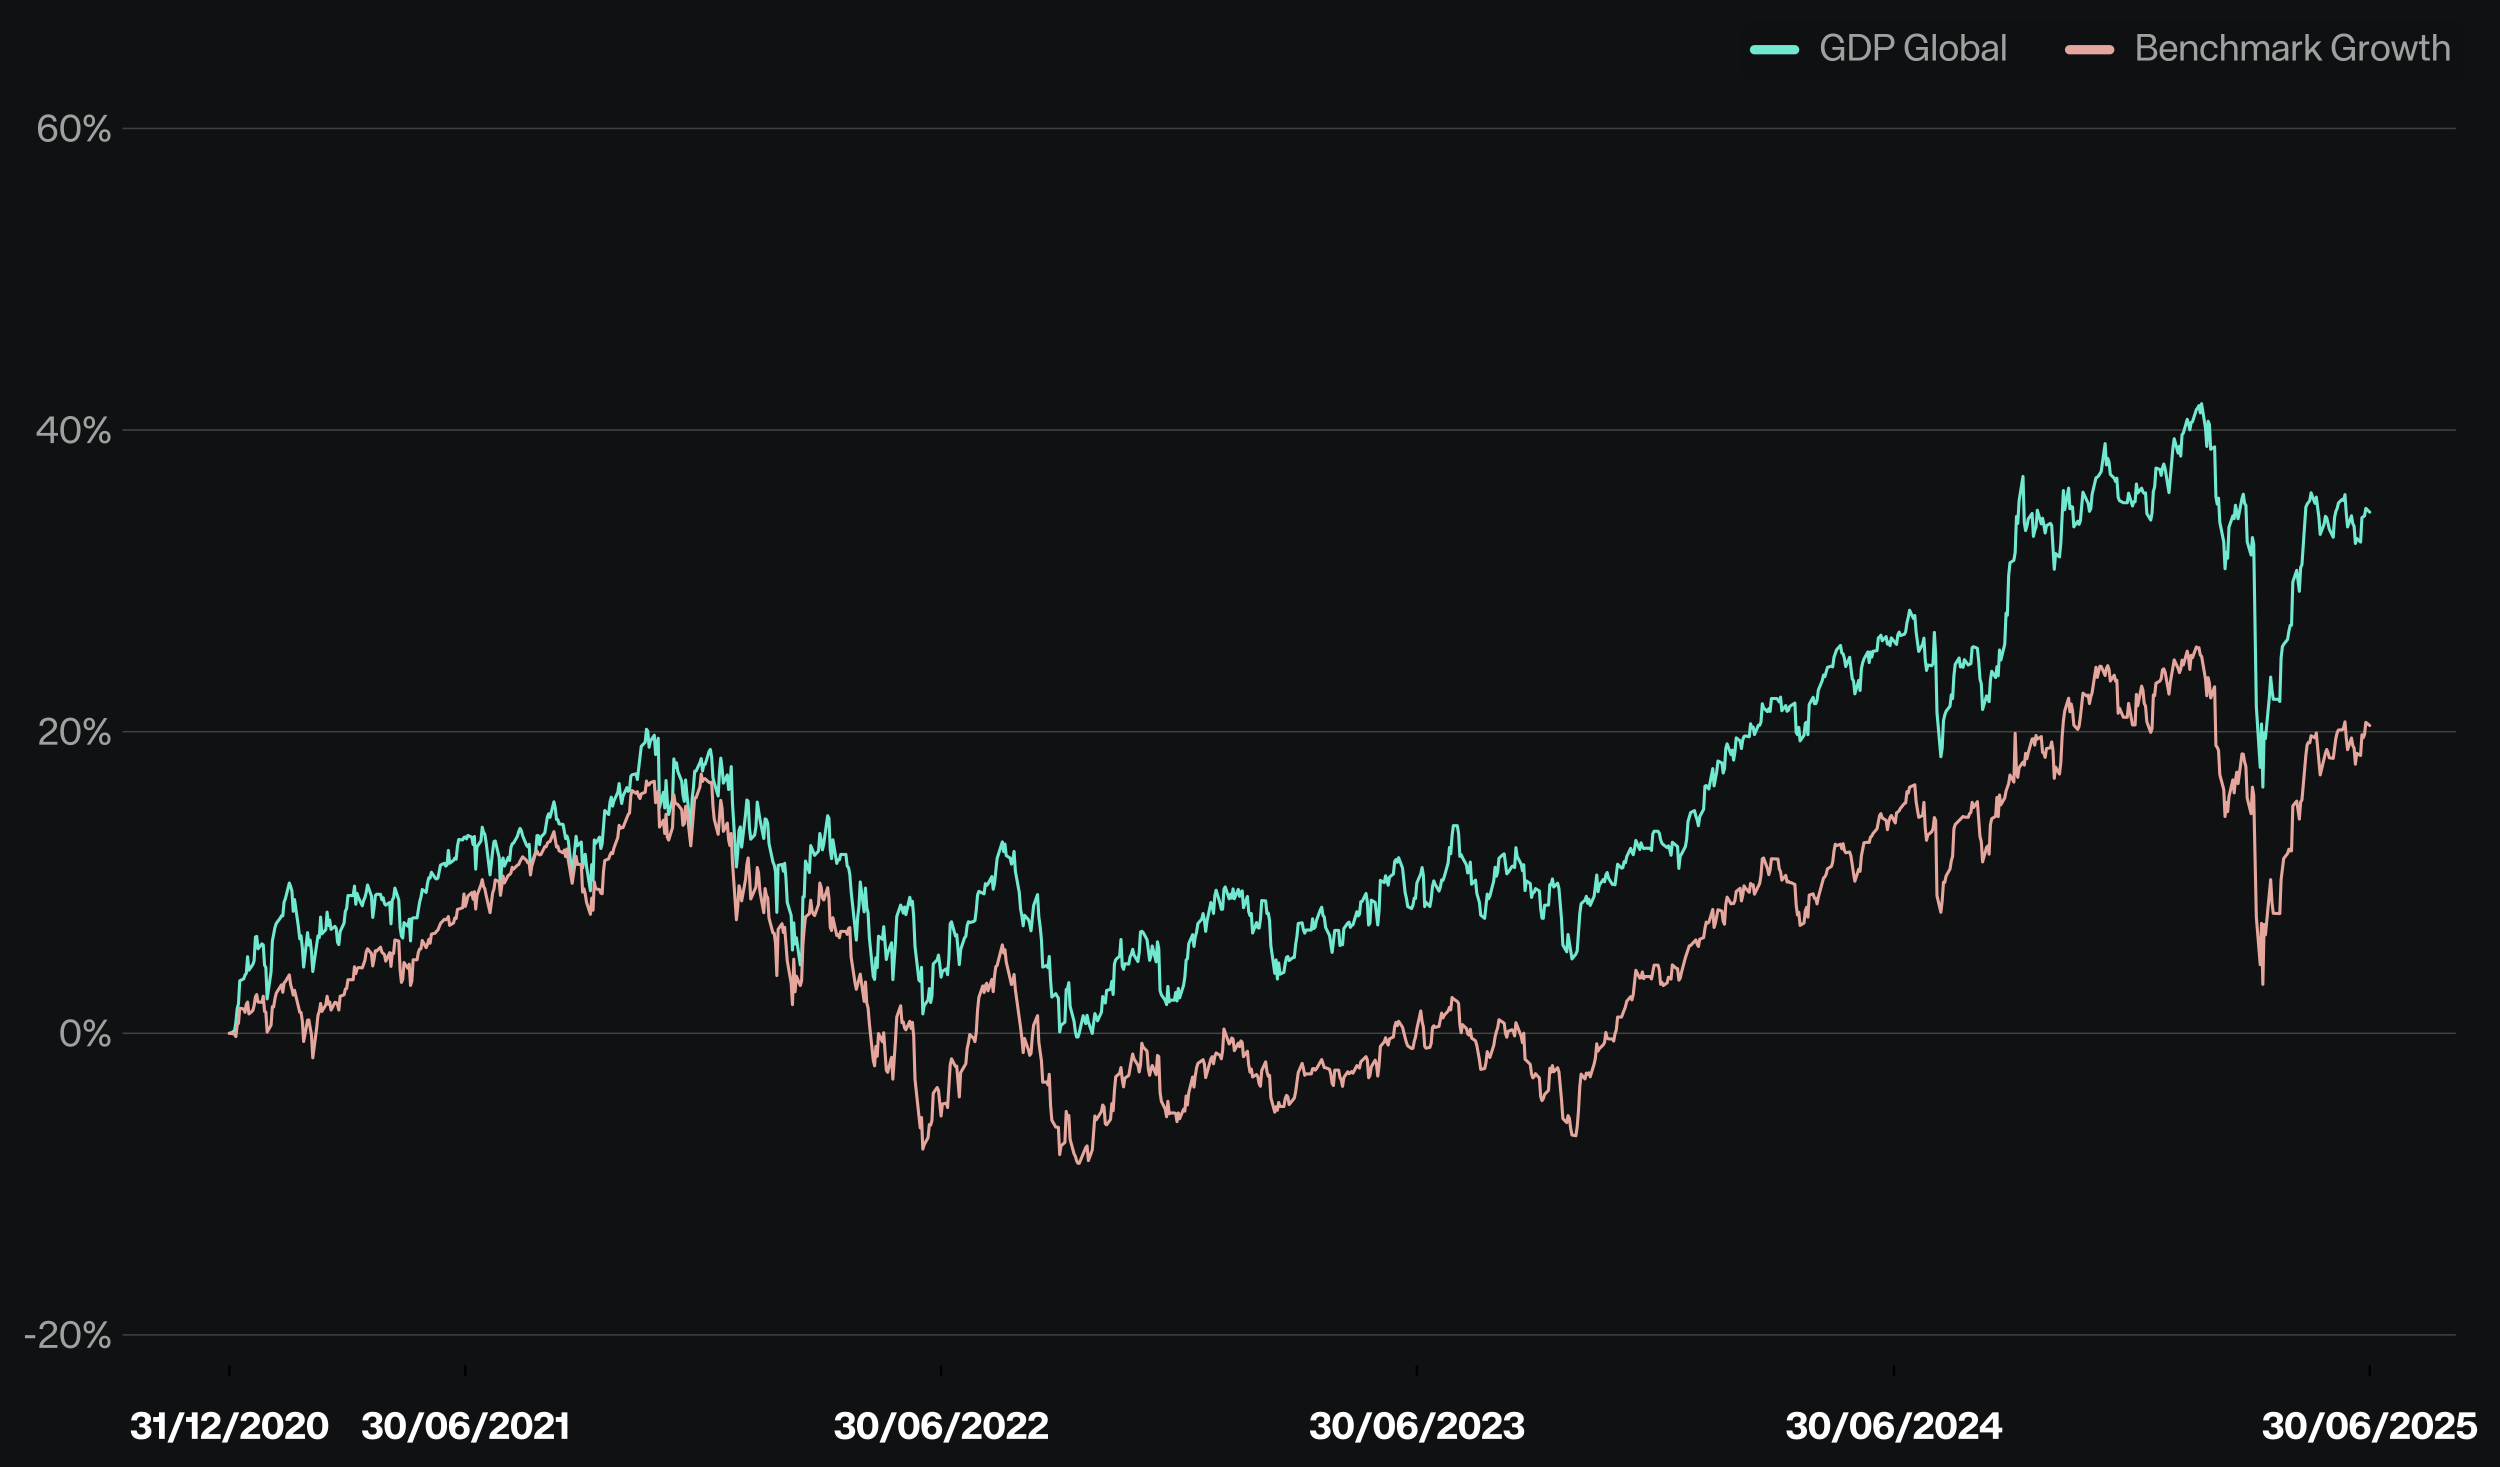 <?xml version="1.0" encoding="utf-8" standalone="no"?>
<!DOCTYPE svg PUBLIC "-//W3C//DTD SVG 1.1//EN"
  "http://www.w3.org/Graphics/SVG/1.1/DTD/svg11.dtd">
<svg xmlns:xlink="http://www.w3.org/1999/xlink" width="809.354pt" height="475.019pt" viewBox="0 0 809.354 475.019" xmlns="http://www.w3.org/2000/svg" version="1.1">
 <defs>
  <style type="text/css">*{stroke-linejoin: round; stroke-linecap: butt}</style>
 </defs>
 <g id="figure_1">
  <g id="patch_1">
   <path d="M 0 475.019 
L 809.354 475.019 
L 809.354 0 
L 0 0 
z
" style="fill: #101112"/>
  </g>
  <g id="axes_1">
   <g id="patch_2">
    <path d="M 39.644 441.928 
L 795.034 441.928 
L 795.034 38.657 
L 39.644 38.657 
z
" style="fill: #101112"/>
   </g>
   <g id="matplotlib.axis_1">
    <g id="xtick_1">
     <g id="line2d_1">
      <defs>
       <path id="m1547ae0cbc" d="M 0 0 
L 0 3.5 
" style="stroke: #000000; stroke-width: 0.8"/>
      </defs>
      <g>
       <use xlink:href="#m1547ae0cbc" x="74.249" y="441.928" style="stroke: #000000; stroke-width: 0.8"/>
      </g>
     </g>
     <g id="text_1">
      <!-- 31/12/2020 -->
      <g style="fill: #ffffff" transform="translate(42 465.828) scale(0.12 -0.12)">
       <defs>
        <path id="KHTekaSC-Bold-33" d="M 1920 -96 
Q 1325 -96 937 112 
Q 550 320 368 662 
Q 186 1005 173 1421 
L 1165 1421 
Q 1203 1101 1388 909 
Q 1574 717 1926 717 
Q 2266 717 2464 873 
Q 2662 1030 2662 1338 
Q 2662 1606 2486 1782 
Q 2310 1958 2003 1958 
L 1613 1958 
L 1613 2650 
L 1971 2650 
Q 2253 2650 2429 2813 
Q 2605 2976 2605 3238 
Q 2605 3488 2429 3632 
Q 2253 3776 1952 3776 
Q 1626 3776 1427 3590 
Q 1229 3405 1216 3117 
L 237 3117 
Q 256 3514 448 3843 
Q 640 4173 1027 4374 
Q 1414 4576 1984 4576 
Q 2515 4576 2876 4409 
Q 3238 4243 3411 3971 
Q 3584 3699 3584 3392 
Q 3584 2995 3363 2723 
Q 3142 2451 2733 2336 
Q 3149 2266 3405 1965 
Q 3661 1664 3661 1248 
Q 3661 851 3459 547 
Q 3258 243 2864 73 
Q 2470 -96 1920 -96 
z
" transform="scale(0.016)"/>
        <path id="KHTekaSC-Bold-31" d="M 1178 2861 
L 198 2861 
L 198 3674 
L 979 3674 
Q 1069 3674 1123 3731 
Q 1178 3789 1178 3872 
L 1178 4480 
L 2150 4480 
L 2150 0 
L 1178 0 
L 1178 2861 
z
" transform="scale(0.016)"/>
        <path id="KHTekaSC-Bold-2f" d="M 2099 4480 
L 3014 4480 
L 992 -627 
L 77 -627 
L 2099 4480 
z
" transform="scale(0.016)"/>
        <path id="KHTekaSC-Bold-32" d="M 186 154 
Q 186 717 490 1120 
Q 794 1523 1331 1914 
L 1542 2061 
Q 1869 2291 2051 2441 
Q 2234 2592 2355 2771 
Q 2477 2950 2477 3155 
Q 2477 3430 2310 3584 
Q 2144 3738 1862 3738 
Q 1542 3738 1369 3555 
Q 1197 3373 1184 3046 
L 230 3046 
Q 218 3507 419 3852 
Q 621 4198 1001 4387 
Q 1382 4576 1888 4576 
Q 2349 4576 2710 4409 
Q 3072 4243 3280 3936 
Q 3488 3629 3488 3213 
Q 3488 2835 3305 2534 
Q 3123 2234 2803 1965 
Q 2669 1850 2253 1549 
Q 1920 1318 1728 1152 
Q 1536 986 1434 806 
L 3526 806 
L 3526 0 
L 186 0 
L 186 154 
z
" transform="scale(0.016)"/>
        <path id="KHTekaSC-Bold-30" d="M 2003 -83 
Q 1440 -83 1033 205 
Q 627 493 416 1014 
Q 205 1536 205 2240 
Q 205 2944 416 3465 
Q 627 3987 1033 4272 
Q 1440 4557 2003 4557 
Q 2566 4557 2972 4272 
Q 3379 3987 3593 3465 
Q 3808 2944 3808 2240 
Q 3808 1536 3593 1014 
Q 3379 493 2972 205 
Q 2566 -83 2003 -83 
z
M 2003 723 
Q 2419 723 2614 1126 
Q 2810 1530 2810 2240 
Q 2810 2957 2614 3353 
Q 2419 3750 2003 3750 
Q 1587 3750 1395 3350 
Q 1203 2950 1203 2240 
Q 1203 1530 1395 1126 
Q 1587 723 2003 723 
z
" transform="scale(0.016)"/>
       </defs>
       <use xlink:href="#KHTekaSC-Bold-33"/>
       <use xlink:href="#KHTekaSC-Bold-31" transform="translate(60.1 0)"/>
       <use xlink:href="#KHTekaSC-Bold-2f" transform="translate(100.4 0)"/>
       <use xlink:href="#KHTekaSC-Bold-31" transform="translate(148.7 0)"/>
       <use xlink:href="#KHTekaSC-Bold-32" transform="translate(189 0)"/>
       <use xlink:href="#KHTekaSC-Bold-2f" transform="translate(247.2 0)"/>
       <use xlink:href="#KHTekaSC-Bold-32" transform="translate(295.5 0)"/>
       <use xlink:href="#KHTekaSC-Bold-30" transform="translate(353.7 0)"/>
       <use xlink:href="#KHTekaSC-Bold-32" transform="translate(416.5 0)"/>
       <use xlink:href="#KHTekaSC-Bold-30" transform="translate(474.7 0)"/>
      </g>
     </g>
    </g>
    <g id="xtick_2">
     <g id="line2d_2">
      <g>
       <use xlink:href="#m1547ae0cbc" x="150.632" y="441.928" style="stroke: #000000; stroke-width: 0.8"/>
      </g>
     </g>
     <g id="text_2">
      <!-- 30/06/2021 -->
      <g style="fill: #ffffff" transform="translate(116.877 465.828) scale(0.12 -0.12)">
       <defs>
        <path id="KHTekaSC-Bold-36" d="M 1990 -96 
Q 1152 -96 675 480 
Q 198 1056 198 2234 
Q 198 3002 435 3526 
Q 672 4051 1091 4313 
Q 1510 4576 2067 4576 
Q 2522 4576 2867 4406 
Q 3213 4237 3405 3952 
Q 3597 3667 3616 3328 
L 2656 3328 
Q 2611 3558 2444 3686 
Q 2278 3814 2042 3814 
Q 1677 3814 1433 3491 
Q 1190 3168 1190 2522 
Q 1350 2746 1612 2854 
Q 1875 2963 2176 2963 
Q 2586 2963 2934 2787 
Q 3283 2611 3491 2278 
Q 3699 1946 3699 1491 
Q 3699 1011 3491 652 
Q 3283 294 2899 99 
Q 2515 -96 1990 -96 
z
M 1990 704 
Q 2304 704 2512 909 
Q 2720 1114 2720 1453 
Q 2720 1792 2512 1997 
Q 2304 2202 1990 2202 
Q 1677 2202 1469 1997 
Q 1261 1792 1261 1453 
Q 1261 1114 1469 909 
Q 1677 704 1990 704 
z
" transform="scale(0.016)"/>
       </defs>
       <use xlink:href="#KHTekaSC-Bold-33"/>
       <use xlink:href="#KHTekaSC-Bold-30" transform="translate(60.1 0)"/>
       <use xlink:href="#KHTekaSC-Bold-2f" transform="translate(122.9 0)"/>
       <use xlink:href="#KHTekaSC-Bold-30" transform="translate(171.2 0)"/>
       <use xlink:href="#KHTekaSC-Bold-36" transform="translate(234 0)"/>
       <use xlink:href="#KHTekaSC-Bold-2f" transform="translate(294.8 0)"/>
       <use xlink:href="#KHTekaSC-Bold-32" transform="translate(343.1 0)"/>
       <use xlink:href="#KHTekaSC-Bold-30" transform="translate(401.3 0)"/>
       <use xlink:href="#KHTekaSC-Bold-32" transform="translate(464.1 0)"/>
       <use xlink:href="#KHTekaSC-Bold-31" transform="translate(522.3 0)"/>
      </g>
     </g>
    </g>
    <g id="xtick_3">
     <g id="line2d_3">
      <g>
       <use xlink:href="#m1547ae0cbc" x="304.664" y="441.928" style="stroke: #000000; stroke-width: 0.8"/>
      </g>
     </g>
     <g id="text_3">
      <!-- 30/06/2022 -->
      <g style="fill: #ffffff" transform="translate(269.835 465.828) scale(0.12 -0.12)">
       <use xlink:href="#KHTekaSC-Bold-33"/>
       <use xlink:href="#KHTekaSC-Bold-30" transform="translate(60.1 0)"/>
       <use xlink:href="#KHTekaSC-Bold-2f" transform="translate(122.9 0)"/>
       <use xlink:href="#KHTekaSC-Bold-30" transform="translate(171.2 0)"/>
       <use xlink:href="#KHTekaSC-Bold-36" transform="translate(234 0)"/>
       <use xlink:href="#KHTekaSC-Bold-2f" transform="translate(294.8 0)"/>
       <use xlink:href="#KHTekaSC-Bold-32" transform="translate(343.1 0)"/>
       <use xlink:href="#KHTekaSC-Bold-30" transform="translate(401.3 0)"/>
       <use xlink:href="#KHTekaSC-Bold-32" transform="translate(464.1 0)"/>
       <use xlink:href="#KHTekaSC-Bold-32" transform="translate(522.3 0)"/>
      </g>
     </g>
    </g>
    <g id="xtick_4">
     <g id="line2d_4">
      <g>
       <use xlink:href="#m1547ae0cbc" x="458.696" y="441.928" style="stroke: #000000; stroke-width: 0.8"/>
      </g>
     </g>
     <g id="text_4">
      <!-- 30/06/2023 -->
      <g style="fill: #ffffff" transform="translate(423.753 465.828) scale(0.12 -0.12)">
       <use xlink:href="#KHTekaSC-Bold-33"/>
       <use xlink:href="#KHTekaSC-Bold-30" transform="translate(60.1 0)"/>
       <use xlink:href="#KHTekaSC-Bold-2f" transform="translate(122.9 0)"/>
       <use xlink:href="#KHTekaSC-Bold-30" transform="translate(171.2 0)"/>
       <use xlink:href="#KHTekaSC-Bold-36" transform="translate(234 0)"/>
       <use xlink:href="#KHTekaSC-Bold-2f" transform="translate(294.8 0)"/>
       <use xlink:href="#KHTekaSC-Bold-32" transform="translate(343.1 0)"/>
       <use xlink:href="#KHTekaSC-Bold-30" transform="translate(401.3 0)"/>
       <use xlink:href="#KHTekaSC-Bold-32" transform="translate(464.1 0)"/>
       <use xlink:href="#KHTekaSC-Bold-33" transform="translate(522.3 0)"/>
      </g>
     </g>
    </g>
    <g id="xtick_5">
     <g id="line2d_5">
      <g>
       <use xlink:href="#m1547ae0cbc" x="613.15" y="441.928" style="stroke: #000000; stroke-width: 0.8"/>
      </g>
     </g>
     <g id="text_5">
      <!-- 30/06/2024 -->
      <g style="fill: #ffffff" transform="translate(577.991 465.828) scale(0.12 -0.12)">
       <defs>
        <path id="KHTekaSC-Bold-34" d="M 2349 1094 
L 147 1094 
L 147 1997 
L 2291 4480 
L 3315 4480 
L 3315 1894 
L 3936 1894 
L 3936 1094 
L 3315 1094 
L 3315 0 
L 2349 0 
L 2349 1094 
z
M 2349 1894 
L 2349 3450 
L 1018 1894 
L 2349 1894 
z
" transform="scale(0.016)"/>
       </defs>
       <use xlink:href="#KHTekaSC-Bold-33"/>
       <use xlink:href="#KHTekaSC-Bold-30" transform="translate(60.1 0)"/>
       <use xlink:href="#KHTekaSC-Bold-2f" transform="translate(122.9 0)"/>
       <use xlink:href="#KHTekaSC-Bold-30" transform="translate(171.2 0)"/>
       <use xlink:href="#KHTekaSC-Bold-36" transform="translate(234 0)"/>
       <use xlink:href="#KHTekaSC-Bold-2f" transform="translate(294.8 0)"/>
       <use xlink:href="#KHTekaSC-Bold-32" transform="translate(343.1 0)"/>
       <use xlink:href="#KHTekaSC-Bold-30" transform="translate(401.3 0)"/>
       <use xlink:href="#KHTekaSC-Bold-32" transform="translate(464.1 0)"/>
       <use xlink:href="#KHTekaSC-Bold-34" transform="translate(522.3 0)"/>
      </g>
     </g>
    </g>
    <g id="xtick_6">
     <g id="line2d_6">
      <g>
       <use xlink:href="#m1547ae0cbc" x="767.182" y="441.928" style="stroke: #000000; stroke-width: 0.8"/>
      </g>
     </g>
     <g id="text_6">
      <!-- 30/06/2025 -->
      <g style="fill: #ffffff" transform="translate(732.209 465.828) scale(0.12 -0.12)">
       <defs>
        <path id="KHTekaSC-Bold-35" d="M 1933 -96 
Q 1402 -96 1018 83 
Q 634 262 432 582 
Q 230 902 218 1318 
L 1216 1318 
Q 1254 1050 1440 883 
Q 1626 717 1946 717 
Q 2272 717 2477 934 
Q 2682 1152 2682 1549 
Q 2682 1907 2477 2121 
Q 2272 2336 1946 2336 
Q 1670 2336 1497 2221 
Q 1325 2106 1235 1952 
L 288 1952 
L 659 4480 
L 3398 4480 
L 3398 3674 
L 1453 3674 
L 1306 2701 
Q 1670 2995 2221 2995 
Q 2611 2995 2944 2825 
Q 3277 2656 3478 2326 
Q 3680 1997 3680 1542 
Q 3680 1056 3465 685 
Q 3251 314 2854 109 
Q 2458 -96 1933 -96 
z
" transform="scale(0.016)"/>
       </defs>
       <use xlink:href="#KHTekaSC-Bold-33"/>
       <use xlink:href="#KHTekaSC-Bold-30" transform="translate(60.1 0)"/>
       <use xlink:href="#KHTekaSC-Bold-2f" transform="translate(122.9 0)"/>
       <use xlink:href="#KHTekaSC-Bold-30" transform="translate(171.2 0)"/>
       <use xlink:href="#KHTekaSC-Bold-36" transform="translate(234 0)"/>
       <use xlink:href="#KHTekaSC-Bold-2f" transform="translate(294.8 0)"/>
       <use xlink:href="#KHTekaSC-Bold-32" transform="translate(343.1 0)"/>
       <use xlink:href="#KHTekaSC-Bold-30" transform="translate(401.3 0)"/>
       <use xlink:href="#KHTekaSC-Bold-32" transform="translate(464.1 0)"/>
       <use xlink:href="#KHTekaSC-Bold-35" transform="translate(522.3 0)"/>
      </g>
     </g>
    </g>
   </g>
   <g id="matplotlib.axis_2">
    <g id="ytick_1">
     <g id="line2d_7">
      <path d="M 39.644 432.163 
L 795.034 432.163 
" clip-path="url(#p5cf9d2f47f)" style="fill: none; stroke: #404141; stroke-width: 0.5; stroke-linecap: square"/>
     </g>
     <g id="line2d_8"/>
     <g id="text_7">
      <!-- -20% -->
      <g style="fill: #9fa0a0" transform="translate(7.2 436.363) scale(0.12 -0.12)">
       <defs>
        <path id="KHTekaSC-Regular-2d" d="M 461 2144 
L 2189 2144 
L 2189 1626 
L 461 1626 
L 461 2144 
z
" transform="scale(0.016)"/>
        <path id="KHTekaSC-Regular-32" d="M 275 166 
Q 275 538 428 835 
Q 582 1133 819 1360 
Q 1056 1587 1402 1837 
L 1619 1990 
Q 1978 2240 2189 2413 
Q 2400 2586 2541 2800 
Q 2682 3014 2682 3270 
Q 2682 3642 2442 3856 
Q 2202 4070 1811 4070 
Q 1376 4070 1142 3827 
Q 909 3584 909 3174 
L 326 3174 
Q 307 3590 496 3907 
Q 685 4224 1033 4400 
Q 1382 4576 1837 4576 
Q 2259 4576 2585 4416 
Q 2912 4256 3094 3965 
Q 3277 3674 3277 3309 
Q 3277 2931 3085 2620 
Q 2893 2310 2547 2029 
Q 2394 1907 1971 1606 
Q 1626 1363 1434 1209 
Q 1242 1056 1098 870 
Q 954 685 922 480 
L 3334 480 
L 3334 0 
L 275 0 
L 275 166 
z
" transform="scale(0.016)"/>
        <path id="KHTekaSC-Regular-30" d="M 2003 -83 
Q 1485 -83 1101 195 
Q 717 474 509 998 
Q 301 1523 301 2240 
Q 301 2963 509 3484 
Q 717 4006 1101 4281 
Q 1485 4557 2003 4557 
Q 2528 4557 2912 4281 
Q 3296 4006 3504 3484 
Q 3712 2963 3712 2240 
Q 3712 1523 3504 998 
Q 3296 474 2912 195 
Q 2528 -83 2003 -83 
z
M 2003 416 
Q 2554 416 2829 889 
Q 3104 1363 3104 2240 
Q 3104 3123 2829 3590 
Q 2554 4058 2003 4058 
Q 1459 4058 1180 3587 
Q 902 3117 902 2240 
Q 902 1363 1180 889 
Q 1459 416 2003 416 
z
" transform="scale(0.016)"/>
        <path id="KHTekaSC-Regular-25" d="M 3738 4480 
L 4320 4480 
L 1414 0 
L 838 0 
L 3738 4480 
z
M 1274 2432 
Q 832 2432 566 2726 
Q 301 3021 301 3482 
Q 301 3949 566 4246 
Q 832 4544 1274 4544 
Q 1715 4544 1977 4246 
Q 2240 3949 2240 3482 
Q 2240 3014 1977 2723 
Q 1715 2432 1274 2432 
z
M 1274 2842 
Q 1517 2842 1638 3018 
Q 1760 3194 1760 3482 
Q 1760 3776 1641 3952 
Q 1523 4128 1274 4128 
Q 1024 4128 899 3952 
Q 774 3776 774 3482 
Q 774 3194 899 3018 
Q 1024 2842 1274 2842 
z
M 3885 -64 
Q 3437 -64 3174 230 
Q 2912 525 2912 992 
Q 2912 1459 3177 1753 
Q 3443 2048 3885 2048 
Q 4326 2048 4588 1753 
Q 4851 1459 4851 992 
Q 4851 525 4588 230 
Q 4326 -64 3885 -64 
z
M 3885 352 
Q 4134 352 4252 528 
Q 4371 704 4371 992 
Q 4371 1280 4252 1456 
Q 4134 1632 3885 1632 
Q 3635 1632 3513 1456 
Q 3392 1280 3392 992 
Q 3392 704 3513 528 
Q 3635 352 3885 352 
z
" transform="scale(0.016)"/>
       </defs>
       <use xlink:href="#KHTekaSC-Regular-2d"/>
       <use xlink:href="#KHTekaSC-Regular-32" transform="translate(41.5 0)"/>
       <use xlink:href="#KHTekaSC-Regular-30" transform="translate(97.9 0)"/>
       <use xlink:href="#KHTekaSC-Regular-25" transform="translate(160.6 0)"/>
      </g>
     </g>
    </g>
    <g id="ytick_2">
     <g id="line2d_9">
      <path d="M 39.644 334.519 
L 795.034 334.519 
" clip-path="url(#p5cf9d2f47f)" style="fill: none; stroke: #404141; stroke-width: 0.5; stroke-linecap: square"/>
     </g>
     <g id="line2d_10"/>
     <g id="text_8">
      <!-- 0% -->
      <g style="fill: #9fa0a0" transform="translate(18.949 338.719) scale(0.12 -0.12)">
       <use xlink:href="#KHTekaSC-Regular-30"/>
       <use xlink:href="#KHTekaSC-Regular-25" transform="translate(62.7 0)"/>
      </g>
     </g>
    </g>
    <g id="ytick_3">
     <g id="line2d_11">
      <path d="M 39.644 236.875 
L 795.034 236.875 
" clip-path="url(#p5cf9d2f47f)" style="fill: none; stroke: #404141; stroke-width: 0.5; stroke-linecap: square"/>
     </g>
     <g id="line2d_12"/>
     <g id="text_9">
      <!-- 20% -->
      <g style="fill: #9fa0a0" transform="translate(12.18 241.075) scale(0.12 -0.12)">
       <use xlink:href="#KHTekaSC-Regular-32"/>
       <use xlink:href="#KHTekaSC-Regular-30" transform="translate(56.4 0)"/>
       <use xlink:href="#KHTekaSC-Regular-25" transform="translate(119.1 0)"/>
      </g>
     </g>
    </g>
    <g id="ytick_4">
     <g id="line2d_13">
      <path d="M 39.644 139.23 
L 795.034 139.23 
" clip-path="url(#p5cf9d2f47f)" style="fill: none; stroke: #404141; stroke-width: 0.5; stroke-linecap: square"/>
     </g>
     <g id="line2d_14"/>
     <g id="text_10">
      <!-- 40% -->
      <g style="fill: #9fa0a0" transform="translate(11.498 143.43) scale(0.12 -0.12)">
       <defs>
        <path id="KHTekaSC-Regular-34" d="M 2522 1229 
L 179 1229 
L 179 1798 
L 2400 4480 
L 3104 4480 
L 3104 1709 
L 3782 1709 
L 3782 1229 
L 3104 1229 
L 3104 0 
L 2522 0 
L 2522 1229 
z
M 2522 1709 
L 2522 3878 
L 736 1709 
L 2522 1709 
z
" transform="scale(0.016)"/>
       </defs>
       <use xlink:href="#KHTekaSC-Regular-34"/>
       <use xlink:href="#KHTekaSC-Regular-30" transform="translate(62.1 0)"/>
       <use xlink:href="#KHTekaSC-Regular-25" transform="translate(124.8 0)"/>
      </g>
     </g>
    </g>
    <g id="ytick_5">
     <g id="line2d_15">
      <path d="M 39.644 41.586 
L 795.034 41.586 
" clip-path="url(#p5cf9d2f47f)" style="fill: none; stroke: #404141; stroke-width: 0.5; stroke-linecap: square"/>
     </g>
     <g id="line2d_16"/>
     <g id="text_11">
      <!-- 60% -->
      <g style="fill: #9fa0a0" transform="translate(11.713 45.786) scale(0.12 -0.12)">
       <defs>
        <path id="KHTekaSC-Regular-36" d="M 1971 -96 
Q 1222 -96 761 464 
Q 301 1024 301 2227 
Q 301 3002 531 3530 
Q 762 4058 1158 4317 
Q 1555 4576 2061 4576 
Q 2477 4576 2790 4406 
Q 3104 4237 3273 3958 
Q 3443 3680 3450 3360 
L 2867 3360 
Q 2810 3718 2586 3894 
Q 2362 4070 2022 4070 
Q 1491 4070 1196 3609 
Q 902 3149 902 2285 
Q 1088 2624 1408 2777 
Q 1728 2931 2080 2931 
Q 2483 2931 2819 2755 
Q 3155 2579 3356 2243 
Q 3558 1907 3558 1453 
Q 3558 998 3353 646 
Q 3149 294 2787 99 
Q 2426 -96 1971 -96 
z
M 1978 390 
Q 2253 390 2477 521 
Q 2701 653 2832 886 
Q 2963 1120 2963 1421 
Q 2963 1722 2832 1958 
Q 2701 2195 2477 2326 
Q 2253 2458 1978 2458 
Q 1702 2458 1478 2326 
Q 1254 2195 1126 1958 
Q 998 1722 998 1421 
Q 998 1120 1126 886 
Q 1254 653 1478 521 
Q 1702 390 1978 390 
z
" transform="scale(0.016)"/>
       </defs>
       <use xlink:href="#KHTekaSC-Regular-36"/>
       <use xlink:href="#KHTekaSC-Regular-30" transform="translate(60.3 0)"/>
       <use xlink:href="#KHTekaSC-Regular-25" transform="translate(123 0)"/>
      </g>
     </g>
    </g>
   </g>
   <g id="line2d_17">
    <path d="M 74.249 334.519 
L 74.671 334.519 
L 75.937 333.648 
L 76.359 330.985 
L 76.781 326.58 
L 77.203 324.934 
L 77.625 317.527 
L 78.891 316.897 
L 79.313 315.687 
L 79.735 315.106 
L 80.157 309.733 
L 80.579 314.09 
L 81.845 312.25 
L 82.267 311.04 
L 82.689 303.342 
L 83.111 303.149 
L 83.533 307.167 
L 84.799 305.569 
L 85.221 305.908 
L 85.643 312.444 
L 86.065 313.218 
L 86.487 323.385 
L 87.753 314.622 
L 88.175 304.65 
L 89.019 300.244 
L 89.441 298.937 
L 90.707 297.243 
L 91.129 296.468 
L 91.551 296.517 
L 91.973 292.014 
L 92.395 290.949 
L 93.661 285.866 
L 94.083 286.98 
L 94.505 288.48 
L 94.927 295.016 
L 95.349 291.24 
L 96.615 300.099 
L 97.037 303.923 
L 97.459 302.955 
L 97.881 306.876 
L 98.303 313.073 
L 99.569 301.939 
L 99.991 305.957 
L 100.413 304.359 
L 100.835 308.038 
L 101.257 314.525 
L 102.945 302.955 
L 103.367 303.536 
L 103.789 296.904 
L 104.211 302.326 
L 105.477 300.97 
L 105.899 295.306 
L 106.321 299.615 
L 106.743 297.872 
L 107.165 300.874 
L 108.431 299.905 
L 108.853 300.583 
L 109.275 305.037 
L 109.697 305.811 
L 110.119 301.6 
L 111.385 298.84 
L 111.807 294.967 
L 112.229 294.144 
L 112.651 289.933 
L 114.339 289.933 
L 114.761 286.883 
L 115.183 292.741 
L 115.605 289.255 
L 116.027 290.562 
L 117.293 293.225 
L 117.715 291.53 
L 118.137 290.61 
L 118.559 288.965 
L 118.981 286.496 
L 120.247 290.078 
L 120.669 297.001 
L 121.091 293.999 
L 121.513 289.933 
L 121.935 289.497 
L 123.201 289.545 
L 123.623 291.288 
L 124.045 290.659 
L 124.467 292.547 
L 124.889 293.031 
L 126.155 292.16 
L 126.577 299.082 
L 126.999 291.385 
L 127.422 290.659 
L 127.844 287.512 
L 129.11 291.385 
L 129.532 300.293 
L 129.954 303.004 
L 130.376 303.681 
L 130.798 298.695 
L 132.064 299.857 
L 132.486 297.582 
L 132.908 304.601 
L 133.33 297.436 
L 133.752 297.146 
L 135.018 297.146 
L 135.862 291.966 
L 136.284 290.417 
L 136.706 287.948 
L 137.972 288.916 
L 138.394 286.011 
L 138.816 284.172 
L 139.238 284.269 
L 139.66 282.381 
L 140.926 284.317 
L 141.348 284.559 
L 141.77 284.269 
L 142.614 280.057 
L 143.88 279.476 
L 144.302 280.396 
L 144.724 280.009 
L 145.146 275.313 
L 145.568 279.476 
L 146.834 278.508 
L 147.256 277.782 
L 147.678 278.169 
L 148.1 273.909 
L 148.522 271.779 
L 149.788 271.924 
L 150.21 271.101 
L 150.632 270.956 
L 151.054 271.585 
L 151.476 270.472 
L 152.742 271.053 
L 153.164 273.425 
L 153.586 270.811 
L 154.008 281.364 
L 154.43 274.151 
L 155.696 272.263 
L 156.118 267.809 
L 156.54 269.455 
L 156.962 270.084 
L 157.384 272.795 
L 158.65 283.204 
L 159.494 275.603 
L 159.916 272.456 
L 160.338 272.263 
L 161.604 277.588 
L 162.026 287.512 
L 162.448 279.089 
L 162.87 277.782 
L 163.292 280.396 
L 164.558 277.54 
L 164.98 278.556 
L 165.402 274.393 
L 165.824 273.183 
L 166.246 272.941 
L 167.512 270.714 
L 167.934 269.213 
L 168.356 268.196 
L 168.778 268.923 
L 169.2 270.568 
L 170.466 273.667 
L 170.888 274.151 
L 171.31 273.328 
L 171.732 281.558 
L 172.154 279.476 
L 173.42 275.845 
L 173.842 270.52 
L 174.264 270.52 
L 174.686 273.425 
L 175.108 271.004 
L 176.374 269.649 
L 177.218 264.42 
L 177.64 263.452 
L 178.062 264.614 
L 179.328 259.579 
L 179.75 261.516 
L 180.172 265.292 
L 180.594 265.34 
L 181.016 266.744 
L 182.282 266.889 
L 183.126 271.488 
L 183.548 270.665 
L 183.97 272.118 
L 185.236 283.349 
L 186.502 270.762 
L 186.924 273.812 
L 188.19 272.602 
L 188.612 280.977 
L 189.034 278.217 
L 189.456 276.571 
L 189.878 280.444 
L 191.144 288.384 
L 191.566 279.912 
L 191.988 284.946 
L 192.41 271.924 
L 192.832 273.037 
L 194.098 271.004 
L 194.52 274.683 
L 194.942 273.134 
L 195.786 262.387 
L 197.052 263.694 
L 197.474 259.676 
L 197.896 258.079 
L 198.318 260.983 
L 198.74 259.289 
L 200.006 256.529 
L 200.428 253.673 
L 200.85 257.498 
L 201.272 260.112 
L 201.694 257.691 
L 202.96 254.98 
L 203.382 256.19 
L 203.804 255.852 
L 204.226 251.301 
L 204.648 250.817 
L 205.915 250.526 
L 206.337 252.366 
L 207.603 241.619 
L 208.869 240.312 
L 209.291 236.1 
L 209.713 236.729 
L 210.135 241.909 
L 210.557 239.925 
L 211.823 238.036 
L 212.245 244.281 
L 212.667 241.086 
L 213.089 239.005 
L 213.511 261.419 
L 214.777 256.481 
L 215.199 261.564 
L 215.621 252.705 
L 216.043 259.434 
L 216.465 263.694 
L 217.731 258.901 
L 218.153 245.685 
L 218.575 248.493 
L 218.997 246.944 
L 219.419 249.703 
L 220.685 252.899 
L 221.107 257.352 
L 221.529 259.434 
L 221.951 252.511 
L 222.373 257.062 
L 223.639 269.068 
L 224.061 258.659 
L 224.483 255.077 
L 224.905 249.655 
L 225.327 249.655 
L 226.593 246.896 
L 227.015 245.589 
L 227.437 249.607 
L 227.859 247.477 
L 228.281 247.477 
L 229.547 243.313 
L 229.969 242.636 
L 230.391 245.104 
L 230.813 251.785 
L 231.235 253.48 
L 232.501 257.691 
L 232.923 249.994 
L 233.345 245.443 
L 233.767 248.687 
L 234.189 253.528 
L 235.455 250.865 
L 235.877 255.61 
L 236.299 255.222 
L 236.721 248.203 
L 237.143 260.209 
L 238.409 280.638 
L 238.831 275.942 
L 239.253 268.826 
L 239.675 267.712 
L 240.097 274.248 
L 241.363 263.743 
L 241.785 258.998 
L 242.207 259.386 
L 242.629 268.003 
L 243.051 271.682 
L 244.317 270.326 
L 244.739 267.567 
L 245.161 259.676 
L 246.005 265.195 
L 247.271 271.44 
L 247.693 265.098 
L 248.115 265.34 
L 248.537 266.599 
L 248.959 273.086 
L 250.225 279.04 
L 250.647 280.057 
L 251.069 282.284 
L 251.491 295.355 
L 251.913 280.154 
L 253.179 279.863 
L 253.601 282.042 
L 254.023 279.476 
L 254.445 284.317 
L 254.867 292.16 
L 256.133 296.371 
L 256.555 307.554 
L 256.977 298.792 
L 257.399 305.618 
L 257.821 303.585 
L 259.087 312.395 
L 259.509 311.282 
L 259.931 290.368 
L 260.353 290.368 
L 260.775 278.75 
L 262.041 282.477 
L 262.463 273.764 
L 263.729 276.91 
L 264.995 275.506 
L 265.417 269.842 
L 265.839 271.876 
L 266.261 275.119 
L 266.683 273.134 
L 267.949 264.081 
L 268.371 264.953 
L 268.793 275.119 
L 269.215 277.975 
L 269.637 271.876 
L 270.903 279.524 
L 271.325 278.314 
L 271.747 278.363 
L 272.169 276.62 
L 273.857 276.62 
L 274.279 280.396 
L 274.701 280.832 
L 275.123 283.107 
L 275.545 288.577 
L 277.233 304.359 
L 277.655 296.952 
L 278.077 293.515 
L 278.499 285.527 
L 279.765 295.209 
L 280.187 287.512 
L 280.609 293.82 
L 281.031 295.517 
L 281.453 303.627 
L 282.719 316.137 
L 283.142 317.091 
L 283.564 310.102 
L 283.986 313.268 
L 284.408 303.079 
L 285.674 304.097 
L 286.096 300.008 
L 286.94 310.625 
L 287.362 308.596 
L 288.628 305.204 
L 289.05 317.141 
L 289.894 305.172 
L 290.316 296.701 
L 291.582 293.005 
L 292.004 294.077 
L 292.426 295.593 
L 292.848 293.642 
L 293.27 296.093 
L 294.536 290.5 
L 294.958 292.961 
L 295.38 291.797 
L 295.802 296.79 
L 296.224 306.398 
L 297.49 317.297 
L 297.912 317.72 
L 298.334 313.172 
L 298.756 328.241 
L 299.178 325.603 
L 300.444 323.708 
L 300.866 320.054 
L 301.288 324.54 
L 301.71 322.423 
L 302.132 312.069 
L 303.398 310.742 
L 303.82 309.206 
L 304.242 312.167 
L 304.664 316.335 
L 305.086 314.451 
L 306.352 313.657 
L 306.774 315.537 
L 307.196 310.107 
L 307.618 299.062 
L 308.04 298.427 
L 309.306 303.012 
L 309.728 302.607 
L 310.572 312.269 
L 310.994 307.466 
L 312.26 303.618 
L 312.682 303.146 
L 313.104 299.65 
L 313.526 298.408 
L 313.948 298.663 
L 315.214 298.326 
L 315.636 297.97 
L 316.058 294.629 
L 316.48 289.728 
L 316.902 288.57 
L 318.59 289.373 
L 319.012 286.074 
L 319.434 286.642 
L 319.856 286.166 
L 321.122 283.784 
L 321.544 287.886 
L 321.966 286.031 
L 322.81 277.916 
L 324.498 272.557 
L 324.92 275.727 
L 325.342 273.257 
L 325.764 276.995 
L 327.03 277.788 
L 327.452 279.757 
L 327.874 278.766 
L 328.296 275.65 
L 328.718 282.05 
L 329.984 288.969 
L 330.406 294.317 
L 330.828 296.537 
L 331.25 299.716 
L 331.672 296.323 
L 332.938 297.716 
L 333.36 299.083 
L 333.782 301.341 
L 334.626 293.163 
L 335.892 289.614 
L 336.314 296.779 
L 336.736 299.954 
L 337.158 304.248 
L 337.58 313.095 
L 338.846 312.561 
L 339.268 313.276 
L 339.69 309.654 
L 340.112 317.377 
L 340.534 322.775 
L 341.8 321.694 
L 342.222 322.511 
L 342.644 323.072 
L 343.066 334.08 
L 343.488 331.928 
L 344.754 330.898 
L 345.176 320.305 
L 345.598 320.147 
L 346.02 318.115 
L 346.442 325.806 
L 347.708 330.632 
L 348.13 333.983 
L 348.552 335.728 
L 348.974 335.728 
L 349.396 334.438 
L 350.662 328.828 
L 351.506 331.383 
L 351.928 328.699 
L 352.35 330.831 
L 353.616 334.567 
L 354.46 328.147 
L 354.882 329.153 
L 355.304 330.497 
L 356.57 327.745 
L 356.992 322.625 
L 357.414 323.419 
L 357.836 324.72 
L 358.258 320.657 
L 359.524 320.299 
L 359.946 317.717 
L 360.368 321.949 
L 360.791 312.067 
L 361.213 310.672 
L 362.479 309.51 
L 362.901 304.162 
L 363.323 312.763 
L 363.745 313.798 
L 364.167 311.999 
L 365.433 312.104 
L 365.855 309.801 
L 366.277 308.855 
L 366.699 307.342 
L 367.121 309.194 
L 368.387 311.295 
L 368.809 308.395 
L 369.231 301.716 
L 369.653 301.504 
L 370.075 301.868 
L 371.341 304.205 
L 372.185 310.894 
L 372.607 309.505 
L 373.029 306.253 
L 374.295 311.39 
L 374.717 304.903 
L 375.139 306.983 
L 375.561 320.649 
L 375.983 322.042 
L 377.249 323.893 
L 377.671 325.227 
L 378.093 319.355 
L 378.515 324.38 
L 378.937 323.784 
L 380.203 323.784 
L 380.625 321.28 
L 381.047 324.042 
L 381.469 320.005 
L 381.891 323.059 
L 383.157 319.03 
L 383.579 316.388 
L 384.001 310.802 
L 384.423 310.394 
L 384.845 305.503 
L 386.111 302.59 
L 386.533 306.398 
L 386.955 303.26 
L 387.377 301.803 
L 387.799 298.999 
L 389.065 297.561 
L 389.487 295.76 
L 389.909 297.879 
L 390.331 301.515 
L 390.753 298.255 
L 392.019 292.173 
L 392.441 293.374 
L 392.863 295.703 
L 393.285 290.021 
L 393.707 288.211 
L 394.973 292.447 
L 395.395 294.378 
L 395.817 294.325 
L 396.239 287.874 
L 396.661 287.15 
L 397.927 290.987 
L 398.349 289.494 
L 398.771 290.765 
L 399.193 287.77 
L 399.615 290.972 
L 400.881 287.942 
L 401.303 290.181 
L 401.725 288.83 
L 402.147 288.414 
L 402.569 293.86 
L 403.835 290.226 
L 404.257 295.188 
L 404.679 296.427 
L 405.101 295.754 
L 405.523 302.061 
L 406.789 298.664 
L 407.211 300.306 
L 407.633 300.459 
L 408.055 297.638 
L 408.477 291.541 
L 409.743 291.647 
L 410.165 295.775 
L 410.587 295.58 
L 411.009 298.035 
L 411.431 306.165 
L 412.697 315.105 
L 413.119 310.769 
L 413.541 316.955 
L 413.963 311.762 
L 414.385 315.396 
L 415.651 314.758 
L 416.073 311.923 
L 416.495 309.928 
L 416.917 309.666 
L 417.339 310.97 
L 418.605 309.968 
L 419.027 309.968 
L 419.449 305.768 
L 419.871 303.208 
L 420.293 298.965 
L 421.559 298.753 
L 421.981 301.075 
L 422.403 302.088 
L 422.825 301.088 
L 424.513 301.088 
L 424.935 297.443 
L 425.357 300.597 
L 425.779 300.121 
L 426.201 297.935 
L 427.467 294.51 
L 427.889 293.704 
L 428.311 296.388 
L 428.733 296.869 
L 429.155 300.259 
L 430.421 302.846 
L 431.265 308.335 
L 432.109 301.213 
L 433.375 301.213 
L 433.797 306.096 
L 434.219 305.829 
L 434.641 305.829 
L 435.063 300.595 
L 436.329 298.837 
L 436.751 298.53 
L 437.173 300.223 
L 437.595 299.588 
L 438.017 299.386 
L 439.284 295.158 
L 439.706 296.513 
L 440.128 295.967 
L 440.55 291.902 
L 440.972 291.85 
L 442.238 289.264 
L 442.66 291.988 
L 443.082 299.452 
L 443.504 298.878 
L 443.926 291.409 
L 445.192 292.14 
L 446.036 299.433 
L 446.458 294.935 
L 446.88 285.013 
L 448.146 285.742 
L 448.568 283.54 
L 448.99 284.853 
L 449.412 286.569 
L 449.834 283.971 
L 451.1 282.936 
L 451.522 278.887 
L 451.944 278.272 
L 452.366 279.144 
L 452.788 277.661 
L 454.054 281.033 
L 454.898 288.973 
L 455.32 290.822 
L 455.742 293.505 
L 457.008 294.129 
L 457.43 293.029 
L 457.852 290.767 
L 458.274 290.873 
L 458.696 285.867 
L 459.962 282.901 
L 460.384 280.865 
L 460.806 283.39 
L 461.228 293.515 
L 461.65 292.099 
L 462.916 293.472 
L 463.338 291.083 
L 463.76 286.89 
L 464.182 285.189 
L 464.604 286.289 
L 465.87 288.475 
L 466.292 287.26 
L 466.714 284.844 
L 467.136 285.048 
L 467.558 283.88 
L 468.824 279.334 
L 469.246 274.372 
L 469.668 276.382 
L 470.09 270.609 
L 470.512 267.298 
L 471.778 267.298 
L 472.2 269.773 
L 472.622 277.24 
L 473.044 276.684 
L 473.466 277.657 
L 474.732 279.994 
L 475.154 282.604 
L 475.576 282.339 
L 475.998 279.106 
L 476.42 286.244 
L 477.686 284.924 
L 478.108 289.224 
L 478.952 292.141 
L 479.374 296.258 
L 480.64 297.304 
L 481.484 289.449 
L 481.906 290.974 
L 482.328 290.103 
L 483.594 285.14 
L 484.016 280.784 
L 484.438 283.667 
L 484.86 282.284 
L 485.282 277.863 
L 486.548 276.653 
L 486.97 276.434 
L 487.814 282.872 
L 488.236 282.472 
L 489.502 280.499 
L 489.924 280.345 
L 490.346 280.874 
L 490.768 274.431 
L 491.19 277.331 
L 492.456 279.762 
L 492.878 281.852 
L 493.3 279.956 
L 493.722 288.308 
L 494.144 285.18 
L 495.41 286.051 
L 495.832 290.516 
L 496.254 288.896 
L 496.676 288.896 
L 497.098 287.665 
L 498.364 288.457 
L 498.786 294.177 
L 499.208 297.251 
L 499.63 297.303 
L 500.052 293.06 
L 501.318 293.007 
L 501.74 286.363 
L 502.162 286.518 
L 502.584 284.552 
L 503.006 287.173 
L 504.272 285.922 
L 504.694 287.653 
L 505.538 297.69 
L 505.96 305.915 
L 507.226 308.139 
L 507.648 302.536 
L 508.914 310.452 
L 510.18 308.882 
L 510.602 307.858 
L 511.446 295.768 
L 511.868 292.581 
L 513.134 291.416 
L 513.556 290.182 
L 513.978 292.429 
L 514.4 291.078 
L 514.822 293.117 
L 516.088 290.168 
L 516.933 283.285 
L 517.355 288.69 
L 517.777 286.519 
L 519.043 284.729 
L 519.465 285.475 
L 519.887 283.275 
L 520.309 282.473 
L 520.731 284.262 
L 521.997 286.352 
L 522.419 286.201 
L 522.841 286.467 
L 523.685 279.795 
L 524.951 281.048 
L 525.373 280.893 
L 525.795 278.95 
L 526.217 279.308 
L 526.639 277.321 
L 527.905 274.644 
L 528.327 275.865 
L 528.749 276.706 
L 529.171 274.709 
L 529.593 272.096 
L 530.859 275.032 
L 531.281 272.86 
L 531.703 274.079 
L 532.125 274.705 
L 532.547 274.606 
L 534.235 274.606 
L 534.657 275.316 
L 535.079 270.021 
L 535.501 269.111 
L 536.767 269.111 
L 537.189 269.74 
L 537.611 271.873 
L 538.033 272.988 
L 538.455 273.437 
L 539.721 274.409 
L 540.143 273.848 
L 540.565 275.013 
L 540.987 276.868 
L 541.409 272.672 
L 543.097 274.084 
L 543.519 281.136 
L 543.941 277.181 
L 544.363 276.52 
L 545.629 274.087 
L 546.051 271.671 
L 546.473 265.972 
L 547.317 263.087 
L 548.583 262.426 
L 549.005 264.181 
L 549.427 265.43 
L 549.849 267.329 
L 550.271 264.376 
L 551.537 262.014 
L 551.959 254.515 
L 552.381 254.315 
L 553.225 255.427 
L 554.491 248.837 
L 554.913 254.419 
L 555.757 249.955 
L 556.179 246.367 
L 557.445 246.989 
L 557.867 250.264 
L 558.289 248.877 
L 558.711 242.282 
L 559.133 240.819 
L 560.399 244.278 
L 560.821 242.861 
L 561.243 246.06 
L 561.665 243.464 
L 562.087 238.864 
L 563.353 239.896 
L 563.775 242.32 
L 564.197 239.552 
L 564.619 238.408 
L 565.041 238.252 
L 566.307 238.514 
L 566.729 234.312 
L 567.151 235.768 
L 567.573 235.377 
L 567.995 237.807 
L 569.261 234.792 
L 569.683 234.792 
L 570.105 233.69 
L 570.527 227.835 
L 570.949 229.192 
L 572.215 230.389 
L 572.637 229.413 
L 573.059 230.308 
L 573.481 226.141 
L 575.169 226.141 
L 575.591 226.553 
L 576.013 227.242 
L 576.435 225.697 
L 576.857 230.101 
L 578.123 228.419 
L 578.545 230.274 
L 578.967 229.973 
L 579.389 228.711 
L 581.077 227.613 
L 581.499 237.091 
L 581.921 237.844 
L 582.343 235.471 
L 582.765 239.848 
L 584.031 238.067 
L 584.453 234.143 
L 584.875 233.795 
L 585.297 237.851 
L 585.719 228.042 
L 586.985 225.746 
L 587.407 227.801 
L 587.829 227.801 
L 588.251 226.707 
L 588.673 223.415 
L 589.939 220.331 
L 590.361 218.526 
L 590.783 219.063 
L 591.627 216.048 
L 592.893 215.664 
L 593.315 215.903 
L 593.737 212.8 
L 594.582 210.355 
L 595.848 208.953 
L 596.27 211.407 
L 596.692 211.663 
L 597.114 213.163 
L 597.536 215.786 
L 598.802 212.8 
L 599.646 219.786 
L 600.068 220.389 
L 600.49 224.622 
L 601.756 220.259 
L 602.178 223.538 
L 602.6 216.527 
L 603.022 214.594 
L 603.444 213.343 
L 604.71 211.053 
L 605.132 214.499 
L 605.554 211.078 
L 605.976 212.727 
L 606.398 210.833 
L 607.664 210.63 
L 608.086 206.507 
L 608.508 206.187 
L 608.93 205.643 
L 609.352 207.445 
L 610.618 206.092 
L 611.04 208.51 
L 611.462 207.838 
L 611.884 209.029 
L 612.306 206.509 
L 613.994 208.619 
L 614.416 205.51 
L 614.838 204.648 
L 615.26 205.746 
L 616.526 205.345 
L 616.948 204.508 
L 617.37 201.55 
L 617.792 199.854 
L 618.214 197.542 
L 619.48 200.241 
L 619.902 199.261 
L 620.324 204.586 
L 621.168 210.895 
L 622.434 208.577 
L 622.856 206.601 
L 623.278 213.664 
L 623.7 217.045 
L 624.122 215.278 
L 625.388 215.522 
L 625.81 214.808 
L 626.232 204.741 
L 626.654 211.717 
L 627.076 230.66 
L 628.342 244.987 
L 628.764 242.145 
L 629.186 233.334 
L 629.608 231.461 
L 630.03 230.261 
L 631.296 228.626 
L 631.718 224.937 
L 632.14 226.152 
L 632.562 218.767 
L 632.984 215.055 
L 634.25 213.024 
L 634.672 215.921 
L 635.094 215.208 
L 635.516 216.031 
L 635.938 213.561 
L 637.204 215.289 
L 638.048 214.846 
L 638.47 209.66 
L 638.892 209.362 
L 640.158 209.892 
L 640.58 213.903 
L 641.002 219.849 
L 641.424 221.333 
L 641.846 229.69 
L 643.112 225.289 
L 643.956 227.155 
L 644.378 220.23 
L 644.8 217.303 
L 646.066 219.346 
L 646.488 215.834 
L 646.91 218.784 
L 647.332 210.428 
L 647.754 213.681 
L 649.02 208.558 
L 649.442 198.508 
L 649.864 199.164 
L 650.286 186.349 
L 650.708 182.208 
L 651.974 181.377 
L 652.396 178.886 
L 652.818 167.206 
L 653.24 169.447 
L 653.662 162.102 
L 654.928 154.258 
L 655.35 169.145 
L 655.772 171.763 
L 656.194 170.402 
L 656.616 168.045 
L 657.882 166.221 
L 658.304 173.639 
L 658.726 171.794 
L 659.148 170.643 
L 659.57 165.196 
L 660.836 169.597 
L 661.258 167.765 
L 661.68 169.833 
L 662.102 172.549 
L 662.524 170.214 
L 663.79 169.435 
L 664.212 170.072 
L 665.056 184.299 
L 665.478 179.215 
L 666.744 180.314 
L 667.166 175.938 
L 668.01 158.807 
L 668.432 165.023 
L 669.698 158.02 
L 670.12 164.701 
L 670.542 163.974 
L 670.964 164.156 
L 671.386 170.563 
L 672.653 168.733 
L 673.075 169.766 
L 673.497 168.672 
L 674.341 159.337 
L 676.029 162.983 
L 676.451 165.534 
L 676.873 164.735 
L 677.295 160.053 
L 678.561 154.687 
L 678.983 154.479 
L 679.405 154.029 
L 680.249 152.654 
L 681.515 143.631 
L 681.937 150.51 
L 682.359 148.416 
L 682.781 149.584 
L 683.203 153.593 
L 684.469 154.816 
L 684.891 155.87 
L 685.313 154.816 
L 685.735 161.009 
L 686.157 162.074 
L 687.423 162.751 
L 688.689 162.751 
L 689.111 159.674 
L 690.377 163.801 
L 690.799 162.449 
L 691.221 162.449 
L 691.643 156.685 
L 692.065 159.607 
L 693.331 158.052 
L 693.753 159.262 
L 694.175 159.744 
L 694.597 159.565 
L 695.019 166.256 
L 696.285 168.358 
L 696.707 166.094 
L 697.129 159.106 
L 697.551 157.664 
L 697.973 151.518 
L 699.239 151.992 
L 699.661 153.886 
L 700.083 151.484 
L 700.505 150.226 
L 700.927 151.619 
L 702.193 159.468 
L 703.459 145.145 
L 703.881 142.042 
L 705.147 146.687 
L 705.569 144.474 
L 705.991 147.641 
L 706.413 140.754 
L 706.835 140.202 
L 708.101 135.754 
L 708.523 137.123 
L 708.945 139.154 
L 709.367 136.784 
L 709.789 136.572 
L 711.055 132.599 
L 711.477 132.086 
L 711.899 131.314 
L 712.321 133.668 
L 712.743 130.694 
L 714.009 138.549 
L 714.431 144.525 
L 714.853 136.358 
L 715.275 137.406 
L 715.697 145.453 
L 716.963 144.664 
L 717.385 160.847 
L 717.807 163.197 
L 718.229 161.288 
L 718.651 169.123 
L 719.917 175.381 
L 720.339 184.117 
L 720.761 178.772 
L 721.183 180.718 
L 721.605 170.691 
L 722.871 166.989 
L 723.293 167.92 
L 723.715 163.579 
L 724.559 167.939 
L 725.825 161.389 
L 726.247 159.99 
L 726.669 162.95 
L 727.091 163.61 
L 727.513 175.397 
L 728.779 179.694 
L 729.201 174.026 
L 729.623 176.196 
L 730.467 228.709 
L 731.733 248.424 
L 732.155 234.394 
L 732.577 254.807 
L 732.999 237.206 
L 733.421 239.095 
L 734.687 225.675 
L 735.109 219.213 
L 735.531 223.443 
L 735.953 226.377 
L 737.641 226.377 
L 738.063 227.094 
L 738.485 213.043 
L 738.907 209.331 
L 739.329 208.6 
L 740.595 206.998 
L 741.017 204.286 
L 741.439 202.429 
L 741.861 202.429 
L 742.283 188.402 
L 743.549 184.645 
L 744.393 191.424 
L 744.815 183.737 
L 745.237 182.783 
L 746.503 164.174 
L 746.925 163.197 
L 747.769 162.058 
L 748.191 159.531 
L 749.457 162.953 
L 749.879 160.938 
L 750.724 167.486 
L 751.146 173.01 
L 752.412 169.645 
L 752.834 167.145 
L 753.256 167.666 
L 754.1 171.343 
L 755.366 173.929 
L 755.788 167.569 
L 756.21 165.569 
L 756.632 164.627 
L 757.054 162.827 
L 758.32 161.623 
L 758.742 162.06 
L 759.164 160.132 
L 759.586 166.187 
L 760.008 170.588 
L 761.274 166.981 
L 761.696 169.552 
L 762.118 170.348 
L 762.54 175.94 
L 762.962 174.289 
L 764.228 175.5 
L 764.65 167.582 
L 765.494 167.004 
L 765.916 164.58 
L 767.182 165.804 
L 767.182 165.804 
" clip-path="url(#p5cf9d2f47f)" style="fill: none; stroke: #71e8d0; stroke-linecap: round"/>
   </g>
   <g id="line2d_18">
    <path d="M 74.249 334.519 
L 74.671 334.519 
L 75.937 334.787 
L 76.359 335.593 
L 76.781 331.923 
L 77.203 331.207 
L 77.625 326.374 
L 78.891 326.643 
L 79.313 327.717 
L 79.735 325.121 
L 80.157 324.405 
L 80.579 328.254 
L 81.845 327.18 
L 82.267 325.569 
L 82.689 322.705 
L 83.111 321.989 
L 83.533 324.405 
L 84.799 324.495 
L 85.221 322.526 
L 85.643 327.448 
L 86.065 327.627 
L 86.487 334.12 
L 87.753 331.885 
L 88.175 325.893 
L 88.597 325.983 
L 89.019 323.3 
L 89.441 321.511 
L 91.129 318.829 
L 91.551 321.243 
L 91.973 318.203 
L 92.395 317.756 
L 93.661 315.609 
L 94.083 318.739 
L 94.505 320.17 
L 94.927 322.137 
L 95.349 320.617 
L 97.037 327.682 
L 97.459 327.771 
L 97.881 330.543 
L 98.303 337.181 
L 99.569 330.3 
L 99.991 330.211 
L 100.835 335.126 
L 101.257 342.453 
L 102.523 332.802 
L 102.945 328.692 
L 103.367 327.441 
L 103.789 324.85 
L 104.211 327.441 
L 105.477 325.296 
L 105.899 322.526 
L 106.321 325.118 
L 106.743 324.403 
L 107.165 326.994 
L 108.431 324.492 
L 108.853 324.582 
L 109.275 325.296 
L 109.697 326.994 
L 110.119 322.526 
L 111.385 322.08 
L 111.807 320.203 
L 112.229 320.032 
L 112.651 317.175 
L 114.339 317.175 
L 114.761 312.979 
L 115.183 315.211 
L 115.605 313.693 
L 116.027 313.247 
L 117.293 313.336 
L 118.137 310.926 
L 118.559 308.158 
L 118.981 307.176 
L 120.247 308.694 
L 120.669 312.711 
L 121.091 310.658 
L 121.513 307.801 
L 121.935 307.891 
L 123.201 306.641 
L 123.623 308.248 
L 124.467 309.051 
L 124.889 311.17 
L 126.155 308.404 
L 126.577 312.864 
L 126.999 308.583 
L 127.422 308.672 
L 127.844 304.301 
L 129.11 304.658 
L 129.532 313.935 
L 129.954 318.038 
L 130.376 317.057 
L 130.798 311.616 
L 132.064 313.489 
L 132.486 312.151 
L 132.908 319.019 
L 133.33 317.592 
L 133.752 310.724 
L 135.018 310.724 
L 135.44 308.315 
L 135.862 307.245 
L 136.284 307.155 
L 136.706 304.479 
L 137.972 306.793 
L 138.394 305.723 
L 138.816 304.119 
L 139.238 305.367 
L 139.66 302.426 
L 140.926 302.069 
L 141.348 301.445 
L 141.77 301.089 
L 142.614 298.95 
L 143.88 297.613 
L 144.302 297.791 
L 144.724 297.435 
L 145.146 296.722 
L 145.568 299.574 
L 146.834 298.772 
L 147.256 297.167 
L 147.678 297.346 
L 148.1 294.404 
L 148.522 294.315 
L 149.788 293.87 
L 150.21 289.413 
L 150.632 293.417 
L 151.054 291.992 
L 151.476 290.122 
L 152.742 288.964 
L 153.164 291.101 
L 153.586 288.697 
L 154.008 294.307 
L 154.43 289.855 
L 155.696 286.471 
L 156.118 284.779 
L 156.54 287.005 
L 156.962 287.717 
L 157.384 289.855 
L 158.65 295.465 
L 159.494 289.053 
L 159.916 287.806 
L 160.338 284.868 
L 161.604 285.402 
L 162.026 289.855 
L 162.87 283.621 
L 163.292 285.845 
L 164.558 283.354 
L 164.98 283.176 
L 165.402 282.642 
L 165.824 280.773 
L 166.246 281.396 
L 167.512 280.062 
L 167.934 279.884 
L 168.356 278.816 
L 169.2 277.392 
L 170.466 278.549 
L 170.888 279.35 
L 171.31 279.261 
L 171.732 283.265 
L 172.154 280.417 
L 173.42 276.146 
L 173.842 275.524 
L 174.264 276.502 
L 174.686 276.769 
L 175.108 276.68 
L 176.374 274.1 
L 176.796 274.136 
L 177.218 272.98 
L 177.64 272.536 
L 178.062 272.447 
L 179.328 269.247 
L 180.172 274.225 
L 180.594 273.958 
L 181.016 275.47 
L 182.282 276.092 
L 182.704 275.203 
L 183.126 277.337 
L 183.548 274.847 
L 183.97 278.314 
L 185.236 285.96 
L 186.502 277.248 
L 186.924 279.826 
L 188.19 279.826 
L 188.612 288.805 
L 189.034 287.738 
L 189.456 289.333 
L 189.878 292.087 
L 191.144 295.995 
L 191.566 290.755 
L 191.988 294.663 
L 192.41 285.514 
L 192.832 287.734 
L 194.098 288.001 
L 194.52 289.156 
L 194.942 289.333 
L 195.364 282.227 
L 195.786 278.585 
L 197.052 278.052 
L 197.474 276.809 
L 197.896 276.009 
L 198.318 276.365 
L 198.74 274.588 
L 200.006 271.124 
L 200.428 267.215 
L 200.85 268.192 
L 201.272 267.837 
L 201.694 267.923 
L 203.382 263.662 
L 203.804 263.219 
L 204.226 257.538 
L 204.648 255.941 
L 205.915 256.828 
L 206.337 256.296 
L 206.759 257.804 
L 207.181 258.514 
L 207.603 257.006 
L 208.869 256.473 
L 209.291 252.834 
L 209.713 254.165 
L 210.135 254.077 
L 210.557 253.367 
L 211.823 252.923 
L 212.245 259.846 
L 212.667 258.781 
L 213.089 256.118 
L 213.511 267.745 
L 214.777 265.526 
L 215.199 269.831 
L 215.621 263.624 
L 216.043 271.073 
L 216.465 271.96 
L 217.731 267.88 
L 218.153 257.328 
L 218.575 259.988 
L 219.419 260.431 
L 220.685 262.116 
L 221.107 267.171 
L 221.529 266.639 
L 221.951 261.052 
L 222.373 262.56 
L 223.639 273.822 
L 224.905 258.303 
L 225.327 258.303 
L 226.593 254.756 
L 227.015 250.588 
L 227.437 252.982 
L 227.859 252.121 
L 228.281 252.121 
L 229.547 253.273 
L 229.969 253.45 
L 230.391 253.184 
L 230.813 260.893 
L 231.235 265.234 
L 232.501 270.107 
L 233.345 259.12 
L 233.767 261.69 
L 234.189 269.133 
L 235.455 266.475 
L 235.877 271.88 
L 236.299 273.74 
L 236.721 269.842 
L 237.143 279.322 
L 238.409 297.752 
L 238.831 293.677 
L 239.253 286.765 
L 239.675 288.449 
L 240.097 291.639 
L 241.363 284.75 
L 241.785 279.969 
L 242.207 277.756 
L 242.629 283.422 
L 243.051 291.036 
L 244.739 287.14 
L 245.161 280.855 
L 245.583 282.625 
L 246.005 288.468 
L 247.271 295.462 
L 247.693 287.671 
L 248.115 289.973 
L 248.537 290.593 
L 248.959 297.233 
L 250.225 302.013 
L 250.647 302.102 
L 251.069 305.377 
L 251.491 315.824 
L 251.913 300.862 
L 253.179 299.049 
L 253.601 301.88 
L 254.023 300.199 
L 254.867 311.08 
L 256.133 318.246 
L 256.555 325.234 
L 256.977 310.549 
L 257.399 321.076 
L 257.821 316.034 
L 259.087 319.042 
L 259.509 317.538 
L 259.931 305.861 
L 260.353 300.642 
L 260.775 296.838 
L 262.041 295.776 
L 262.463 291.442 
L 262.885 294.892 
L 263.307 295.953 
L 263.729 296.396 
L 264.995 292.769 
L 265.417 285.869 
L 265.839 287.196 
L 266.261 290.747 
L 266.683 291.365 
L 267.949 287.388 
L 268.371 290.835 
L 268.793 300.204 
L 269.215 301.265 
L 269.637 297.11 
L 270.903 302.855 
L 271.325 302.502 
L 271.747 303.563 
L 272.169 301.53 
L 273.857 301.53 
L 274.279 302.502 
L 274.701 300.646 
L 275.123 300.292 
L 275.545 309.838 
L 276.811 318.235 
L 277.233 320.267 
L 278.499 315.366 
L 279.765 324.198 
L 280.187 317.927 
L 280.609 324.728 
L 281.031 326.317 
L 281.453 331.351 
L 282.719 343.274 
L 283.142 345.04 
L 283.564 338.77 
L 283.986 341.949 
L 284.408 334.619 
L 285.674 337.268 
L 286.096 334.354 
L 286.94 346.453 
L 287.362 347.16 
L 288.628 342.302 
L 289.05 349.368 
L 289.894 337.003 
L 290.316 329.232 
L 291.582 325.611 
L 292.004 331.081 
L 292.426 330.816 
L 292.848 332.757 
L 293.27 333.375 
L 294.536 330.639 
L 294.958 332.934 
L 295.38 330.992 
L 295.802 335.404 
L 296.224 349.434 
L 297.912 365.14 
L 298.334 361.787 
L 298.756 372.023 
L 299.178 370.611 
L 300.444 368.317 
L 300.866 364.081 
L 301.288 364.258 
L 301.71 362.758 
L 302.132 353.934 
L 303.398 352.081 
L 303.82 352.964 
L 304.664 361.287 
L 305.086 357.408 
L 306.352 357.144 
L 306.774 358.554 
L 307.618 344.801 
L 308.04 342.773 
L 309.306 345.241 
L 309.728 345.153 
L 310.572 355.116 
L 310.994 347.269 
L 312.682 344.36 
L 313.104 339.511 
L 313.526 337.571 
L 313.948 334.926 
L 315.214 336.161 
L 315.636 337.219 
L 316.058 334.133 
L 316.48 326.991 
L 316.902 322.889 
L 318.168 319.189 
L 318.59 321.303 
L 319.012 319.101 
L 319.434 318.308 
L 319.856 320.775 
L 321.122 317.075 
L 321.544 321.039 
L 321.966 316.017 
L 322.388 312.934 
L 322.81 312.582 
L 324.498 305.887 
L 324.92 308.529 
L 325.342 307.472 
L 325.764 311.437 
L 327.452 318.748 
L 327.874 317.867 
L 328.296 315.489 
L 328.718 320.422 
L 330.406 332.667 
L 330.828 336.106 
L 331.25 340.771 
L 331.672 336.194 
L 332.938 339.89 
L 333.36 341.651 
L 333.782 341.035 
L 334.204 335.578 
L 334.626 331.881 
L 335.892 328.801 
L 336.314 337.426 
L 337.158 343.499 
L 337.58 350.364 
L 338.846 350.276 
L 339.268 351.244 
L 339.69 347.812 
L 340.112 357.845 
L 340.534 362.686 
L 341.8 364.887 
L 342.644 364.975 
L 343.066 373.776 
L 343.488 370.977 
L 344.754 369.833 
L 345.176 359.808 
L 345.598 362.094 
L 346.02 361.127 
L 346.442 368.866 
L 347.708 373.527 
L 348.13 374.319 
L 348.552 375.814 
L 348.974 376.605 
L 349.396 376.605 
L 351.506 371.504 
L 351.928 370.977 
L 352.35 375.726 
L 353.616 372.296 
L 354.46 361.303 
L 354.882 362.534 
L 355.304 361.919 
L 356.57 359.848 
L 356.992 357.739 
L 357.414 358.354 
L 357.836 363.802 
L 358.258 364.153 
L 359.524 362.396 
L 359.946 357.299 
L 360.368 359.584 
L 360.791 352.994 
L 361.213 348.6 
L 362.479 347.458 
L 362.901 345.613 
L 363.323 349.479 
L 363.745 351.851 
L 364.167 349.04 
L 365.433 348.161 
L 366.277 343.328 
L 366.699 341.219 
L 367.121 342.801 
L 368.387 344.822 
L 368.809 347.019 
L 369.231 344.774 
L 369.653 337.75 
L 370.075 338.979 
L 371.341 340.296 
L 371.763 346.091 
L 372.185 348.11 
L 372.607 346.266 
L 373.029 344.949 
L 374.295 347.934 
L 374.717 341.701 
L 375.139 342.052 
L 375.561 353.641 
L 375.983 356.538 
L 377.249 359.084 
L 377.671 361.543 
L 378.093 356.538 
L 378.515 360.577 
L 378.937 360.314 
L 380.203 360.314 
L 380.625 360.489 
L 381.047 363.123 
L 381.469 360.314 
L 381.891 362.186 
L 383.157 359.116 
L 383.579 359.73 
L 384.001 354.817 
L 384.423 357.712 
L 384.845 353.765 
L 386.111 348.677 
L 386.533 351.922 
L 386.955 348.326 
L 387.377 345.694 
L 387.799 344.29 
L 389.487 343.062 
L 389.909 344.466 
L 390.331 348.852 
L 392.019 342.799 
L 392.441 342.097 
L 392.863 344.378 
L 393.285 342.01 
L 393.707 340.869 
L 394.973 341.659 
L 395.395 342.782 
L 395.817 340.153 
L 396.239 333.141 
L 397.927 337.962 
L 398.349 337.348 
L 398.771 336.033 
L 399.193 336.384 
L 399.615 340.153 
L 400.881 337.699 
L 401.303 338.838 
L 401.725 336.998 
L 402.147 337.436 
L 402.569 342.081 
L 403.835 340.328 
L 404.257 344.711 
L 404.679 347.077 
L 405.101 346.113 
L 405.523 348.655 
L 406.789 347.866 
L 407.211 348.581 
L 407.633 350.858 
L 408.055 351.646 
L 408.477 346.566 
L 409.743 343.764 
L 410.165 346.917 
L 410.587 348.406 
L 411.009 348.143 
L 411.431 355.412 
L 412.697 360.054 
L 413.119 358.302 
L 413.541 359.441 
L 413.963 356.901 
L 414.385 358.215 
L 415.651 358.215 
L 416.073 355.675 
L 416.495 354.624 
L 416.917 355.062 
L 417.339 357.601 
L 419.027 355.5 
L 419.449 353.485 
L 420.293 347.23 
L 421.559 344.255 
L 421.981 345.917 
L 422.403 348.105 
L 422.825 347.668 
L 424.513 347.668 
L 424.935 346.005 
L 425.357 345.917 
L 425.779 346.443 
L 426.201 346.005 
L 427.889 343.03 
L 428.733 345.655 
L 429.155 345.655 
L 430.421 346.18 
L 430.843 347.755 
L 431.265 350.73 
L 431.687 351.43 
L 432.109 346.454 
L 433.375 346.454 
L 433.797 348.815 
L 434.219 349.602 
L 434.641 351.7 
L 435.063 348.815 
L 436.329 346.979 
L 436.751 347.591 
L 437.173 347.328 
L 437.595 346.891 
L 438.017 347.416 
L 439.284 344.968 
L 440.128 345.754 
L 440.55 343.743 
L 442.238 342.082 
L 442.66 343.131 
L 443.082 348.902 
L 443.504 348.203 
L 443.926 345.405 
L 445.192 343.219 
L 445.614 344.443 
L 446.036 348.373 
L 446.458 344.878 
L 446.88 338.763 
L 448.146 337.278 
L 448.568 335.968 
L 448.99 337.453 
L 449.412 338.326 
L 449.834 336.317 
L 451.1 335.706 
L 451.522 332.299 
L 451.944 330.988 
L 452.366 332.037 
L 452.788 330.639 
L 454.054 332.561 
L 454.898 335.968 
L 455.32 337.54 
L 455.742 338.589 
L 457.008 339.462 
L 457.43 339.375 
L 457.852 337.103 
L 458.274 335.706 
L 458.696 333.048 
L 459.962 327.287 
L 460.384 330.692 
L 460.806 332.525 
L 461.228 338.722 
L 461.65 339.333 
L 462.916 339.071 
L 463.338 337.762 
L 463.76 332.612 
L 464.182 332.088 
L 464.604 332.612 
L 465.87 332.263 
L 466.714 327.986 
L 467.136 329.557 
L 467.558 328.684 
L 468.824 327.287 
L 469.246 326.152 
L 469.668 326.938 
L 470.09 322.923 
L 470.512 323.359 
L 471.778 324.22 
L 472.2 324.83 
L 472.622 331.633 
L 473.044 334.337 
L 473.466 331.72 
L 474.732 332.941 
L 475.154 334.686 
L 475.576 335.122 
L 475.998 333.203 
L 476.42 336.081 
L 477.686 336.953 
L 478.108 338.436 
L 478.952 343.145 
L 479.374 346.198 
L 480.64 345.936 
L 481.062 344.105 
L 481.484 340.442 
L 481.906 341.924 
L 482.328 342.361 
L 483.594 338.436 
L 484.016 335.732 
L 484.438 333.988 
L 484.86 332.746 
L 485.282 330.132 
L 486.97 331.264 
L 487.392 334.576 
L 487.814 335.796 
L 488.236 333.879 
L 489.502 333.356 
L 489.924 333.966 
L 490.346 335.36 
L 490.768 331.09 
L 492.456 335.447 
L 492.878 337.539 
L 493.3 334.489 
L 493.722 342.941 
L 494.144 343.29 
L 495.41 344.597 
L 495.832 347.734 
L 496.254 348.954 
L 496.676 348.518 
L 497.098 347.588 
L 498.364 348.981 
L 498.786 355.076 
L 499.208 356.295 
L 499.63 355.686 
L 500.052 354.293 
L 501.318 352.987 
L 501.74 345.847 
L 502.162 347.153 
L 502.584 344.976 
L 503.006 346.979 
L 504.272 345.673 
L 504.694 346.979 
L 505.538 356.121 
L 505.96 362.129 
L 507.226 363.435 
L 507.648 361.171 
L 508.07 362.042 
L 508.492 365.351 
L 508.914 367.441 
L 510.18 367.702 
L 510.602 364.792 
L 511.024 359.485 
L 511.446 351.742 
L 511.868 347.741 
L 513.134 349.307 
L 513.556 347.393 
L 513.978 347.828 
L 514.4 347.306 
L 514.822 348.611 
L 516.088 344.435 
L 516.511 342.521 
L 516.933 337.91 
L 517.355 340.259 
L 517.777 339.476 
L 519.043 338.258 
L 519.465 337.475 
L 519.887 334.256 
L 520.309 336.083 
L 520.731 336.344 
L 521.997 336.344 
L 522.419 337.04 
L 522.841 334.691 
L 523.263 333.439 
L 523.685 329.267 
L 524.951 329.267 
L 526.217 325.964 
L 526.639 324.139 
L 527.905 322.661 
L 528.327 323.704 
L 528.749 321.965 
L 529.593 314.142 
L 530.859 316.663 
L 531.281 316.489 
L 531.703 314.664 
L 532.125 316.837 
L 532.547 316.141 
L 534.235 316.141 
L 534.657 316.924 
L 535.501 312.46 
L 536.767 312.46 
L 537.189 313.936 
L 537.611 318.626 
L 538.033 318.018 
L 538.455 319.061 
L 539.721 318.192 
L 540.143 316.368 
L 540.987 316.976 
L 541.409 312.373 
L 542.675 313.502 
L 543.097 313.589 
L 543.519 317.324 
L 543.941 316.716 
L 544.363 314.805 
L 545.629 310.028 
L 546.473 307.509 
L 546.895 306.206 
L 547.317 306.119 
L 549.005 304.295 
L 549.427 305.632 
L 549.849 306.413 
L 550.271 304.07 
L 551.537 303.55 
L 551.959 300.599 
L 552.381 298.517 
L 552.803 298.864 
L 553.225 298.603 
L 554.491 294.438 
L 554.913 300.252 
L 555.335 298.864 
L 556.179 294.525 
L 557.445 294.959 
L 557.867 298.256 
L 558.289 299.211 
L 558.711 292.789 
L 559.133 290.446 
L 560.399 292.616 
L 560.821 292.442 
L 561.243 292.529 
L 561.665 291.562 
L 562.087 288.614 
L 563.353 287.573 
L 563.775 291.649 
L 564.197 289.914 
L 564.619 286.793 
L 565.041 287.487 
L 566.307 288.874 
L 566.729 286.012 
L 567.151 286.533 
L 567.573 286.446 
L 567.995 289.481 
L 569.683 286.012 
L 570.105 283.411 
L 570.527 278.035 
L 570.949 277.775 
L 572.215 281.243 
L 572.637 283.151 
L 573.059 281.59 
L 573.481 278.017 
L 575.591 278.103 
L 576.013 281.309 
L 576.435 282.176 
L 576.857 284.948 
L 578.123 283.389 
L 578.545 285.555 
L 578.967 285.295 
L 579.389 285.728 
L 579.811 285.728 
L 581.077 286.335 
L 581.499 293.006 
L 581.921 296.212 
L 582.343 295.345 
L 582.765 299.591 
L 584.031 298.811 
L 584.453 294.826 
L 584.875 293.699 
L 585.297 296.905 
L 585.719 289.8 
L 586.985 289.367 
L 587.407 290.802 
L 587.829 290.802 
L 588.251 292.62 
L 588.673 290.456 
L 590.361 284.223 
L 590.783 283.877 
L 591.205 283.012 
L 591.627 281.28 
L 592.893 280.501 
L 593.315 279.116 
L 593.737 275.567 
L 594.159 273.316 
L 594.582 273.749 
L 595.848 273.316 
L 596.27 274.788 
L 596.692 273.143 
L 597.114 275.307 
L 597.536 276.086 
L 598.802 275.827 
L 599.224 277.125 
L 600.068 282.838 
L 600.49 285.288 
L 601.756 281.396 
L 602.178 282.088 
L 602.6 277.158 
L 603.444 272.833 
L 604.71 272.66 
L 605.132 272.747 
L 605.554 271.017 
L 605.976 270.671 
L 606.398 269.806 
L 607.664 268.336 
L 608.508 264.011 
L 608.93 263.406 
L 609.352 264.79 
L 610.618 265.568 
L 611.04 268.595 
L 611.462 266.087 
L 611.884 264.617 
L 612.306 264.007 
L 613.572 266.427 
L 613.994 263.143 
L 614.416 262.883 
L 614.838 262.451 
L 615.26 261.674 
L 616.526 260.118 
L 616.948 259.945 
L 617.37 256.315 
L 617.792 256.747 
L 618.214 254.846 
L 619.902 254.068 
L 620.324 259.513 
L 621.168 264.612 
L 622.434 264.007 
L 622.856 259.772 
L 623.278 268.069 
L 623.7 272.044 
L 624.122 270.316 
L 625.388 269.279 
L 625.81 268.328 
L 626.232 264.681 
L 626.654 265.631 
L 627.076 289.981 
L 628.342 295.334 
L 628.764 291.621 
L 629.186 285.577 
L 629.608 285.663 
L 630.03 283.591 
L 631.296 281.346 
L 631.718 278.669 
L 632.14 277.201 
L 632.562 268.308 
L 632.984 266.926 
L 635.516 264.336 
L 635.938 264.508 
L 637.204 264.595 
L 637.626 263.386 
L 638.048 263.041 
L 638.47 259.759 
L 638.892 261.431 
L 640.158 259.533 
L 641.002 270.835 
L 641.424 272.474 
L 641.846 279.031 
L 643.112 274.372 
L 643.534 273.855 
L 643.956 276.529 
L 644.378 267.039 
L 644.8 265.054 
L 646.066 264.278 
L 646.488 258.152 
L 646.91 264.364 
L 647.332 257.376 
L 647.754 260.568 
L 649.02 258.325 
L 649.442 256.082 
L 650.286 253.666 
L 650.708 250.905 
L 651.974 253.203 
L 652.396 237.428 
L 652.818 250.013 
L 653.24 251.651 
L 653.662 248.548 
L 654.928 246.738 
L 655.35 247.686 
L 655.772 243.893 
L 656.194 245.617 
L 656.616 243.72 
L 657.882 239.238 
L 658.304 239.152 
L 658.726 241.221 
L 659.148 238.117 
L 659.57 239.324 
L 660.836 238.462 
L 661.258 243.548 
L 661.68 243.807 
L 662.102 245.186 
L 662.524 242.341 
L 663.79 242.083 
L 664.212 240.186 
L 664.634 242.858 
L 665.056 251.971 
L 665.478 248.354 
L 666.744 250.593 
L 667.166 246.976 
L 667.588 238.621 
L 668.01 233.368 
L 668.432 230.181 
L 669.698 226.047 
L 670.12 230.439 
L 670.542 227.942 
L 670.964 230.009 
L 671.386 234.746 
L 672.653 236.124 
L 673.075 235.176 
L 673.497 232.162 
L 674.341 224.41 
L 675.607 225.358 
L 676.029 225.013 
L 676.451 227.769 
L 676.873 225.616 
L 677.295 224.282 
L 678.561 216.02 
L 678.983 219.29 
L 679.827 215.676 
L 680.249 215.762 
L 681.515 218.688 
L 681.937 216.364 
L 682.359 215.504 
L 682.781 216.708 
L 683.203 220.495 
L 684.469 218.602 
L 684.891 220.495 
L 685.313 220.237 
L 685.735 230.908 
L 686.157 229.273 
L 687.423 232.199 
L 688.689 232.199 
L 689.111 227.724 
L 690.377 234.684 
L 691.221 234.684 
L 691.643 224.796 
L 692.065 228.493 
L 693.331 222.13 
L 693.753 223.42 
L 694.175 227.719 
L 694.597 228.579 
L 695.019 233.652 
L 696.285 237.092 
L 696.707 235.888 
L 697.129 224.968 
L 697.551 225.226 
L 697.973 221.184 
L 699.239 220.496 
L 699.661 219.722 
L 700.083 216.885 
L 700.505 216.541 
L 700.927 217.573 
L 702.193 224.71 
L 702.615 220.926 
L 703.881 213.634 
L 705.147 216.383 
L 705.569 217.757 
L 705.991 216.641 
L 706.413 213.72 
L 706.835 215.266 
L 708.101 210.799 
L 708.523 213.032 
L 708.945 216.727 
L 709.367 212.173 
L 709.789 212.947 
L 711.055 209.424 
L 711.477 209.854 
L 711.899 209.682 
L 712.321 212.087 
L 712.743 212.431 
L 714.009 219.819 
L 714.431 225.232 
L 714.853 219.39 
L 715.275 221.194 
L 715.697 225.951 
L 716.963 222.345 
L 717.385 241.403 
L 717.807 241.918 
L 718.229 242.948 
L 718.651 250.846 
L 719.917 255.567 
L 720.339 264.323 
L 720.761 259.774 
L 721.183 262.778 
L 721.605 257.971 
L 722.871 252.477 
L 723.293 256.683 
L 723.715 252.563 
L 724.137 249.987 
L 724.559 253.679 
L 725.825 244.064 
L 726.247 244.15 
L 726.669 246.639 
L 727.091 248.185 
L 727.513 258.4 
L 728.779 263.429 
L 729.201 254.852 
L 729.623 257.425 
L 730.467 296.88 
L 731.733 312.318 
L 732.155 298.938 
L 732.577 318.666 
L 732.999 299.281 
L 733.421 302.626 
L 735.109 284.786 
L 735.531 292.162 
L 735.953 295.679 
L 738.063 295.765 
L 738.485 284.786 
L 739.329 277.924 
L 740.595 276.295 
L 741.017 274.922 
L 741.439 275.458 
L 741.861 275.458 
L 742.283 260.889 
L 743.549 259.347 
L 744.393 265.174 
L 744.815 259.604 
L 745.237 259.004 
L 746.503 244.521 
L 746.925 241.093 
L 747.347 240.321 
L 747.769 240.493 
L 748.191 238.179 
L 749.457 238.864 
L 749.879 237.322 
L 751.146 250.862 
L 752.834 243.835 
L 753.256 242.635 
L 753.678 243.664 
L 754.1 245.339 
L 755.366 245.511 
L 756.21 239.088 
L 756.632 237.205 
L 757.054 236.348 
L 758.32 236.263 
L 758.742 235.578 
L 759.164 233.694 
L 759.586 238.917 
L 760.008 242.685 
L 761.274 238.917 
L 761.696 241.4 
L 762.118 242.171 
L 762.54 247.394 
L 762.962 243.884 
L 764.228 244.569 
L 764.65 237.89 
L 765.072 238.832 
L 765.494 237.804 
L 765.916 233.865 
L 767.182 234.879 
L 767.182 234.879 
" clip-path="url(#p5cf9d2f47f)" style="fill: none; stroke: #e5a79d; stroke-linecap: round"/>
   </g>
   <g id="legend_1">
    <g id="patch_3">
     <path d="M 566 25.591 
L 795.588 25.591 
Q 797.588 25.591 797.588 23.591 
L 797.588 9.2 
Q 797.588 7.2 795.588 7.2 
L 566 7.2 
Q 564 7.2 564 9.2 
L 564 23.591 
Q 564 25.591 566 25.591 
z
" style="fill: #101112; opacity: 0.8; stroke: #101112; stroke-linejoin: miter"/>
    </g>
    <g id="line2d_19">
     <path d="M 568 16.1 
L 574.5 16.1 
L 581 16.1 
" style="fill: none; stroke: #71e8d0; stroke-width: 3; stroke-linecap: round"/>
    </g>
    <g id="text_12">
     <!-- GDP Global -->
     <g style="fill: #9fa0a0" transform="translate(589 19.6) scale(0.12 -0.12)">
      <defs>
       <path id="KHTekaSC-Regular-47" d="M 2208 -83 
Q 1664 -83 1219 208 
Q 774 499 518 1027 
Q 262 1555 262 2240 
Q 262 2925 524 3453 
Q 787 3981 1254 4272 
Q 1722 4563 2323 4563 
Q 3091 4563 3568 4128 
Q 4045 3693 4141 2957 
L 3533 2957 
Q 3462 3424 3142 3744 
Q 2822 4064 2323 4064 
Q 1882 4064 1549 3827 
Q 1216 3590 1040 3177 
Q 864 2765 864 2240 
Q 864 1722 1043 1306 
Q 1222 890 1552 653 
Q 1882 416 2317 416 
Q 2848 416 3219 752 
Q 3590 1088 3642 1811 
L 2202 1811 
L 2202 2285 
L 4192 2285 
L 4192 0 
L 3661 0 
L 3661 704 
Q 3200 -83 2208 -83 
z
" transform="scale(0.016)"/>
       <path id="KHTekaSC-Regular-44" d="M 493 4480 
L 2042 4480 
Q 2669 4480 3145 4192 
Q 3622 3904 3881 3395 
Q 4141 2886 4141 2240 
Q 4141 1594 3881 1085 
Q 3622 576 3145 288 
Q 2669 0 2042 0 
L 493 0 
L 493 4480 
z
M 2010 480 
Q 2477 480 2819 697 
Q 3162 915 3344 1315 
Q 3526 1715 3526 2240 
Q 3526 2771 3344 3164 
Q 3162 3558 2819 3776 
Q 2477 3994 2010 3994 
L 1069 3994 
L 1069 480 
L 2010 480 
z
" transform="scale(0.016)"/>
       <path id="KHTekaSC-Regular-50" d="M 493 4480 
L 2432 4480 
Q 2842 4480 3158 4310 
Q 3475 4141 3651 3833 
Q 3827 3526 3827 3123 
Q 3827 2720 3651 2416 
Q 3475 2112 3158 1942 
Q 2842 1773 2432 1773 
L 1069 1773 
L 1069 0 
L 493 0 
L 493 4480 
z
M 2323 2253 
Q 2752 2253 2989 2489 
Q 3226 2726 3226 3123 
Q 3226 3526 2989 3760 
Q 2752 3994 2323 3994 
L 1069 3994 
L 1069 2253 
L 2323 2253 
z
" transform="scale(0.016)"/>
       <path id="KHTekaSC-Regular-20" transform="scale(0.016)"/>
       <path id="KHTekaSC-Regular-6c" d="M 429 4480 
L 992 4480 
L 992 0 
L 429 0 
L 429 4480 
z
" transform="scale(0.016)"/>
       <path id="KHTekaSC-Regular-6f" d="M 1773 -83 
Q 1293 -83 941 137 
Q 589 358 403 742 
Q 218 1126 218 1613 
Q 218 2093 403 2480 
Q 589 2867 941 3088 
Q 1293 3309 1773 3309 
Q 2253 3309 2605 3088 
Q 2957 2867 3142 2480 
Q 3328 2093 3328 1613 
Q 3328 1126 3142 742 
Q 2957 358 2605 137 
Q 2253 -83 1773 -83 
z
M 1773 384 
Q 2266 384 2506 739 
Q 2746 1094 2746 1619 
Q 2746 2138 2506 2490 
Q 2266 2842 1773 2842 
Q 1274 2842 1037 2493 
Q 800 2144 800 1619 
Q 800 1088 1037 736 
Q 1274 384 1773 384 
z
" transform="scale(0.016)"/>
       <path id="KHTekaSC-Regular-62" d="M 2067 -83 
Q 1382 -83 992 486 
L 992 0 
L 429 0 
L 429 4480 
L 992 4480 
L 992 2746 
Q 1165 3021 1446 3165 
Q 1728 3309 2067 3309 
Q 2458 3309 2778 3097 
Q 3098 2886 3286 2502 
Q 3475 2118 3475 1626 
Q 3475 1126 3286 739 
Q 3098 352 2778 134 
Q 2458 -83 2067 -83 
z
M 1933 390 
Q 2381 390 2637 736 
Q 2893 1082 2893 1626 
Q 2893 2163 2637 2502 
Q 2381 2842 1933 2842 
Q 1485 2842 1222 2499 
Q 960 2157 960 1619 
Q 960 1082 1222 736 
Q 1485 390 1933 390 
z
" transform="scale(0.016)"/>
       <path id="KHTekaSC-Regular-61" d="M 1325 -83 
Q 832 -83 537 179 
Q 243 442 243 870 
Q 243 1376 569 1584 
Q 896 1792 1414 1862 
L 2112 1952 
Q 2419 1997 2419 2285 
Q 2419 2534 2243 2694 
Q 2067 2854 1722 2854 
Q 1363 2854 1158 2694 
Q 954 2534 915 2234 
L 352 2234 
Q 403 2720 771 3014 
Q 1139 3309 1709 3309 
Q 2342 3309 2659 3008 
Q 2976 2707 2976 2157 
L 2976 0 
L 2451 0 
L 2451 467 
Q 2253 179 1952 48 
Q 1651 -83 1325 -83 
z
M 1466 371 
Q 1894 371 2156 662 
Q 2419 954 2419 1427 
L 2419 1658 
Q 2310 1600 2093 1562 
L 1523 1472 
Q 1158 1414 992 1276 
Q 826 1139 826 896 
Q 826 646 998 508 
Q 1171 371 1466 371 
z
" transform="scale(0.016)"/>
      </defs>
      <use xlink:href="#KHTekaSC-Regular-47"/>
      <use xlink:href="#KHTekaSC-Regular-44" transform="translate(72.8 0)"/>
      <use xlink:href="#KHTekaSC-Regular-50" transform="translate(141.5 0)"/>
      <use xlink:href="#KHTekaSC-Regular-20" transform="translate(204.3 0)"/>
      <use xlink:href="#KHTekaSC-Regular-47" transform="translate(225.8 0)"/>
      <use xlink:href="#KHTekaSC-Regular-6c" transform="translate(298.6 0)"/>
      <use xlink:href="#KHTekaSC-Regular-6f" transform="translate(320.7 0)"/>
      <use xlink:href="#KHTekaSC-Regular-62" transform="translate(376.1 0)"/>
      <use xlink:href="#KHTekaSC-Regular-61" transform="translate(433.8 0)"/>
      <use xlink:href="#KHTekaSC-Regular-6c" transform="translate(486.3 0)"/>
     </g>
    </g>
    <g id="line2d_20">
     <path d="M 670.007 16.1 
L 676.507 16.1 
L 683.007 16.1 
" style="fill: none; stroke: #e5a79d; stroke-width: 3; stroke-linecap: round"/>
    </g>
    <g id="text_13">
     <!-- Benchmark Growth -->
     <g style="fill: #9fa0a0" transform="translate(691.007 19.6) scale(0.12 -0.12)">
      <defs>
       <path id="KHTekaSC-Regular-42" d="M 493 4480 
L 2387 4480 
Q 2938 4480 3286 4195 
Q 3635 3910 3635 3398 
Q 3635 3021 3404 2736 
Q 3174 2451 2803 2342 
Q 3290 2266 3574 1971 
Q 3859 1677 3859 1242 
Q 3859 902 3680 617 
Q 3501 333 3171 166 
Q 2842 0 2400 0 
L 493 0 
L 493 4480 
z
M 2323 480 
Q 2726 480 2992 694 
Q 3258 909 3258 1306 
Q 3258 1651 3002 1868 
Q 2746 2086 2349 2086 
L 1069 2086 
L 1069 480 
L 2323 480 
z
M 2246 2554 
Q 2605 2554 2825 2778 
Q 3046 3002 3046 3322 
Q 3046 3635 2851 3814 
Q 2656 3994 2278 3994 
L 1069 3994 
L 1069 2554 
L 2246 2554 
z
" transform="scale(0.016)"/>
       <path id="KHTekaSC-Regular-65" d="M 1760 -83 
Q 1293 -83 944 137 
Q 595 358 406 742 
Q 218 1126 218 1613 
Q 218 2093 406 2480 
Q 595 2867 947 3088 
Q 1299 3309 1760 3309 
Q 2394 3309 2794 2918 
Q 3194 2528 3194 1670 
Q 3194 1536 3187 1466 
L 800 1466 
Q 832 986 1069 685 
Q 1306 384 1760 384 
Q 2080 384 2288 544 
Q 2496 704 2586 1011 
L 3149 1011 
Q 3053 518 2688 217 
Q 2323 -83 1760 -83 
z
M 2637 1894 
Q 2579 2848 1760 2848 
Q 1344 2848 1107 2585 
Q 870 2323 813 1894 
L 2637 1894 
z
" transform="scale(0.016)"/>
       <path id="KHTekaSC-Regular-6e" d="M 403 3226 
L 966 3226 
L 966 2739 
Q 1126 3008 1414 3158 
Q 1702 3309 2054 3309 
Q 2592 3309 2918 2973 
Q 3245 2637 3245 2010 
L 3245 0 
L 2682 0 
L 2682 1978 
Q 2682 2394 2467 2614 
Q 2253 2835 1888 2835 
Q 1638 2835 1427 2710 
Q 1216 2586 1091 2362 
Q 966 2138 966 1862 
L 966 0 
L 403 0 
L 403 3226 
z
" transform="scale(0.016)"/>
       <path id="KHTekaSC-Regular-63" d="M 1766 -83 
Q 1306 -83 954 137 
Q 602 358 410 745 
Q 218 1133 218 1613 
Q 218 2093 410 2480 
Q 602 2867 957 3088 
Q 1312 3309 1773 3309 
Q 2330 3309 2704 2992 
Q 3078 2675 3155 2125 
L 2586 2125 
Q 2522 2458 2301 2650 
Q 2080 2842 1766 2842 
Q 1293 2842 1046 2490 
Q 800 2138 800 1619 
Q 800 1094 1046 739 
Q 1293 384 1766 384 
Q 2086 384 2294 547 
Q 2502 710 2586 1024 
L 3149 1024 
Q 3053 518 2691 217 
Q 2330 -83 1766 -83 
z
" transform="scale(0.016)"/>
       <path id="KHTekaSC-Regular-68" d="M 429 4480 
L 992 4480 
L 992 2739 
Q 1146 3008 1421 3158 
Q 1696 3309 2048 3309 
Q 2560 3309 2877 2973 
Q 3194 2637 3194 2010 
L 3194 0 
L 2630 0 
L 2630 1978 
Q 2630 2387 2422 2611 
Q 2214 2835 1875 2835 
Q 1638 2835 1433 2710 
Q 1229 2586 1110 2362 
Q 992 2138 992 1856 
L 992 0 
L 429 0 
L 429 4480 
z
" transform="scale(0.016)"/>
       <path id="KHTekaSC-Regular-6d" d="M 403 3226 
L 966 3226 
L 966 2765 
Q 1094 3027 1360 3168 
Q 1626 3309 1926 3309 
Q 2246 3309 2492 3126 
Q 2739 2944 2822 2643 
Q 2970 2950 3254 3129 
Q 3539 3309 3930 3309 
Q 4461 3309 4752 2992 
Q 5043 2675 5043 2080 
L 5043 0 
L 4480 0 
L 4480 1984 
Q 4480 2400 4304 2617 
Q 4128 2835 3795 2835 
Q 3424 2835 3216 2569 
Q 3008 2304 3008 1869 
L 3008 0 
L 2445 0 
L 2445 1984 
Q 2445 2400 2262 2617 
Q 2080 2835 1747 2835 
Q 1536 2835 1357 2710 
Q 1178 2586 1072 2365 
Q 966 2144 966 1869 
L 966 0 
L 403 0 
L 403 3226 
z
" transform="scale(0.016)"/>
       <path id="KHTekaSC-Regular-72" d="M 403 3226 
L 966 3226 
L 966 2688 
Q 1107 2976 1328 3101 
Q 1549 3226 1850 3226 
L 2029 3226 
L 2029 2694 
L 1805 2694 
Q 1408 2694 1187 2444 
Q 966 2195 966 1709 
L 966 0 
L 403 0 
L 403 3226 
z
" transform="scale(0.016)"/>
       <path id="KHTekaSC-Regular-6b" d="M 429 4480 
L 992 4480 
L 992 1709 
L 2413 3226 
L 3117 3226 
L 1946 1997 
L 3334 0 
L 2656 0 
L 1555 1581 
L 992 992 
L 992 0 
L 429 0 
L 429 4480 
z
" transform="scale(0.016)"/>
       <path id="KHTekaSC-Regular-77" d="M 109 3226 
L 698 3226 
L 1402 666 
L 2144 3226 
L 2682 3226 
L 3386 666 
L 4102 3226 
L 4672 3226 
L 3686 0 
L 3072 0 
L 2406 2458 
L 1677 0 
L 1056 0 
L 109 3226 
z
" transform="scale(0.016)"/>
       <path id="KHTekaSC-Regular-74" d="M 1363 0 
Q 986 0 813 176 
Q 640 352 640 755 
L 640 2765 
L 128 2765 
L 128 3226 
L 493 3226 
Q 557 3226 598 3264 
Q 640 3302 640 3366 
L 640 4294 
L 1197 4294 
L 1197 3226 
L 1907 3226 
L 1907 2765 
L 1197 2765 
L 1197 838 
Q 1197 627 1267 547 
Q 1338 467 1530 467 
L 1984 467 
L 1984 0 
L 1363 0 
z
" transform="scale(0.016)"/>
      </defs>
      <use xlink:href="#KHTekaSC-Regular-42"/>
      <use xlink:href="#KHTekaSC-Regular-65" transform="translate(64.2 0)"/>
      <use xlink:href="#KHTekaSC-Regular-6e" transform="translate(117.6 0)"/>
      <use xlink:href="#KHTekaSC-Regular-63" transform="translate(174.2 0)"/>
      <use xlink:href="#KHTekaSC-Regular-68" transform="translate(226.9 0)"/>
      <use xlink:href="#KHTekaSC-Regular-6d" transform="translate(282.8 0)"/>
      <use xlink:href="#KHTekaSC-Regular-61" transform="translate(367.5 0)"/>
      <use xlink:href="#KHTekaSC-Regular-72" transform="translate(420 0)"/>
      <use xlink:href="#KHTekaSC-Regular-6b" transform="translate(454.4 0)"/>
      <use xlink:href="#KHTekaSC-Regular-20" transform="translate(506.4 0)"/>
      <use xlink:href="#KHTekaSC-Regular-47" transform="translate(527.9 0)"/>
      <use xlink:href="#KHTekaSC-Regular-72" transform="translate(600.7 0)"/>
      <use xlink:href="#KHTekaSC-Regular-6f" transform="translate(635.1 0)"/>
      <use xlink:href="#KHTekaSC-Regular-77" transform="translate(690.5 0)"/>
      <use xlink:href="#KHTekaSC-Regular-74" transform="translate(765.2 0)"/>
      <use xlink:href="#KHTekaSC-Regular-68" transform="translate(798.9 0)"/>
     </g>
    </g>
   </g>
  </g>
 </g>
 <defs>
  <clipPath id="p5cf9d2f47f">
   <rect x="39.644" y="38.657" width="755.39" height="403.271"/>
  </clipPath>
 </defs>
</svg>

